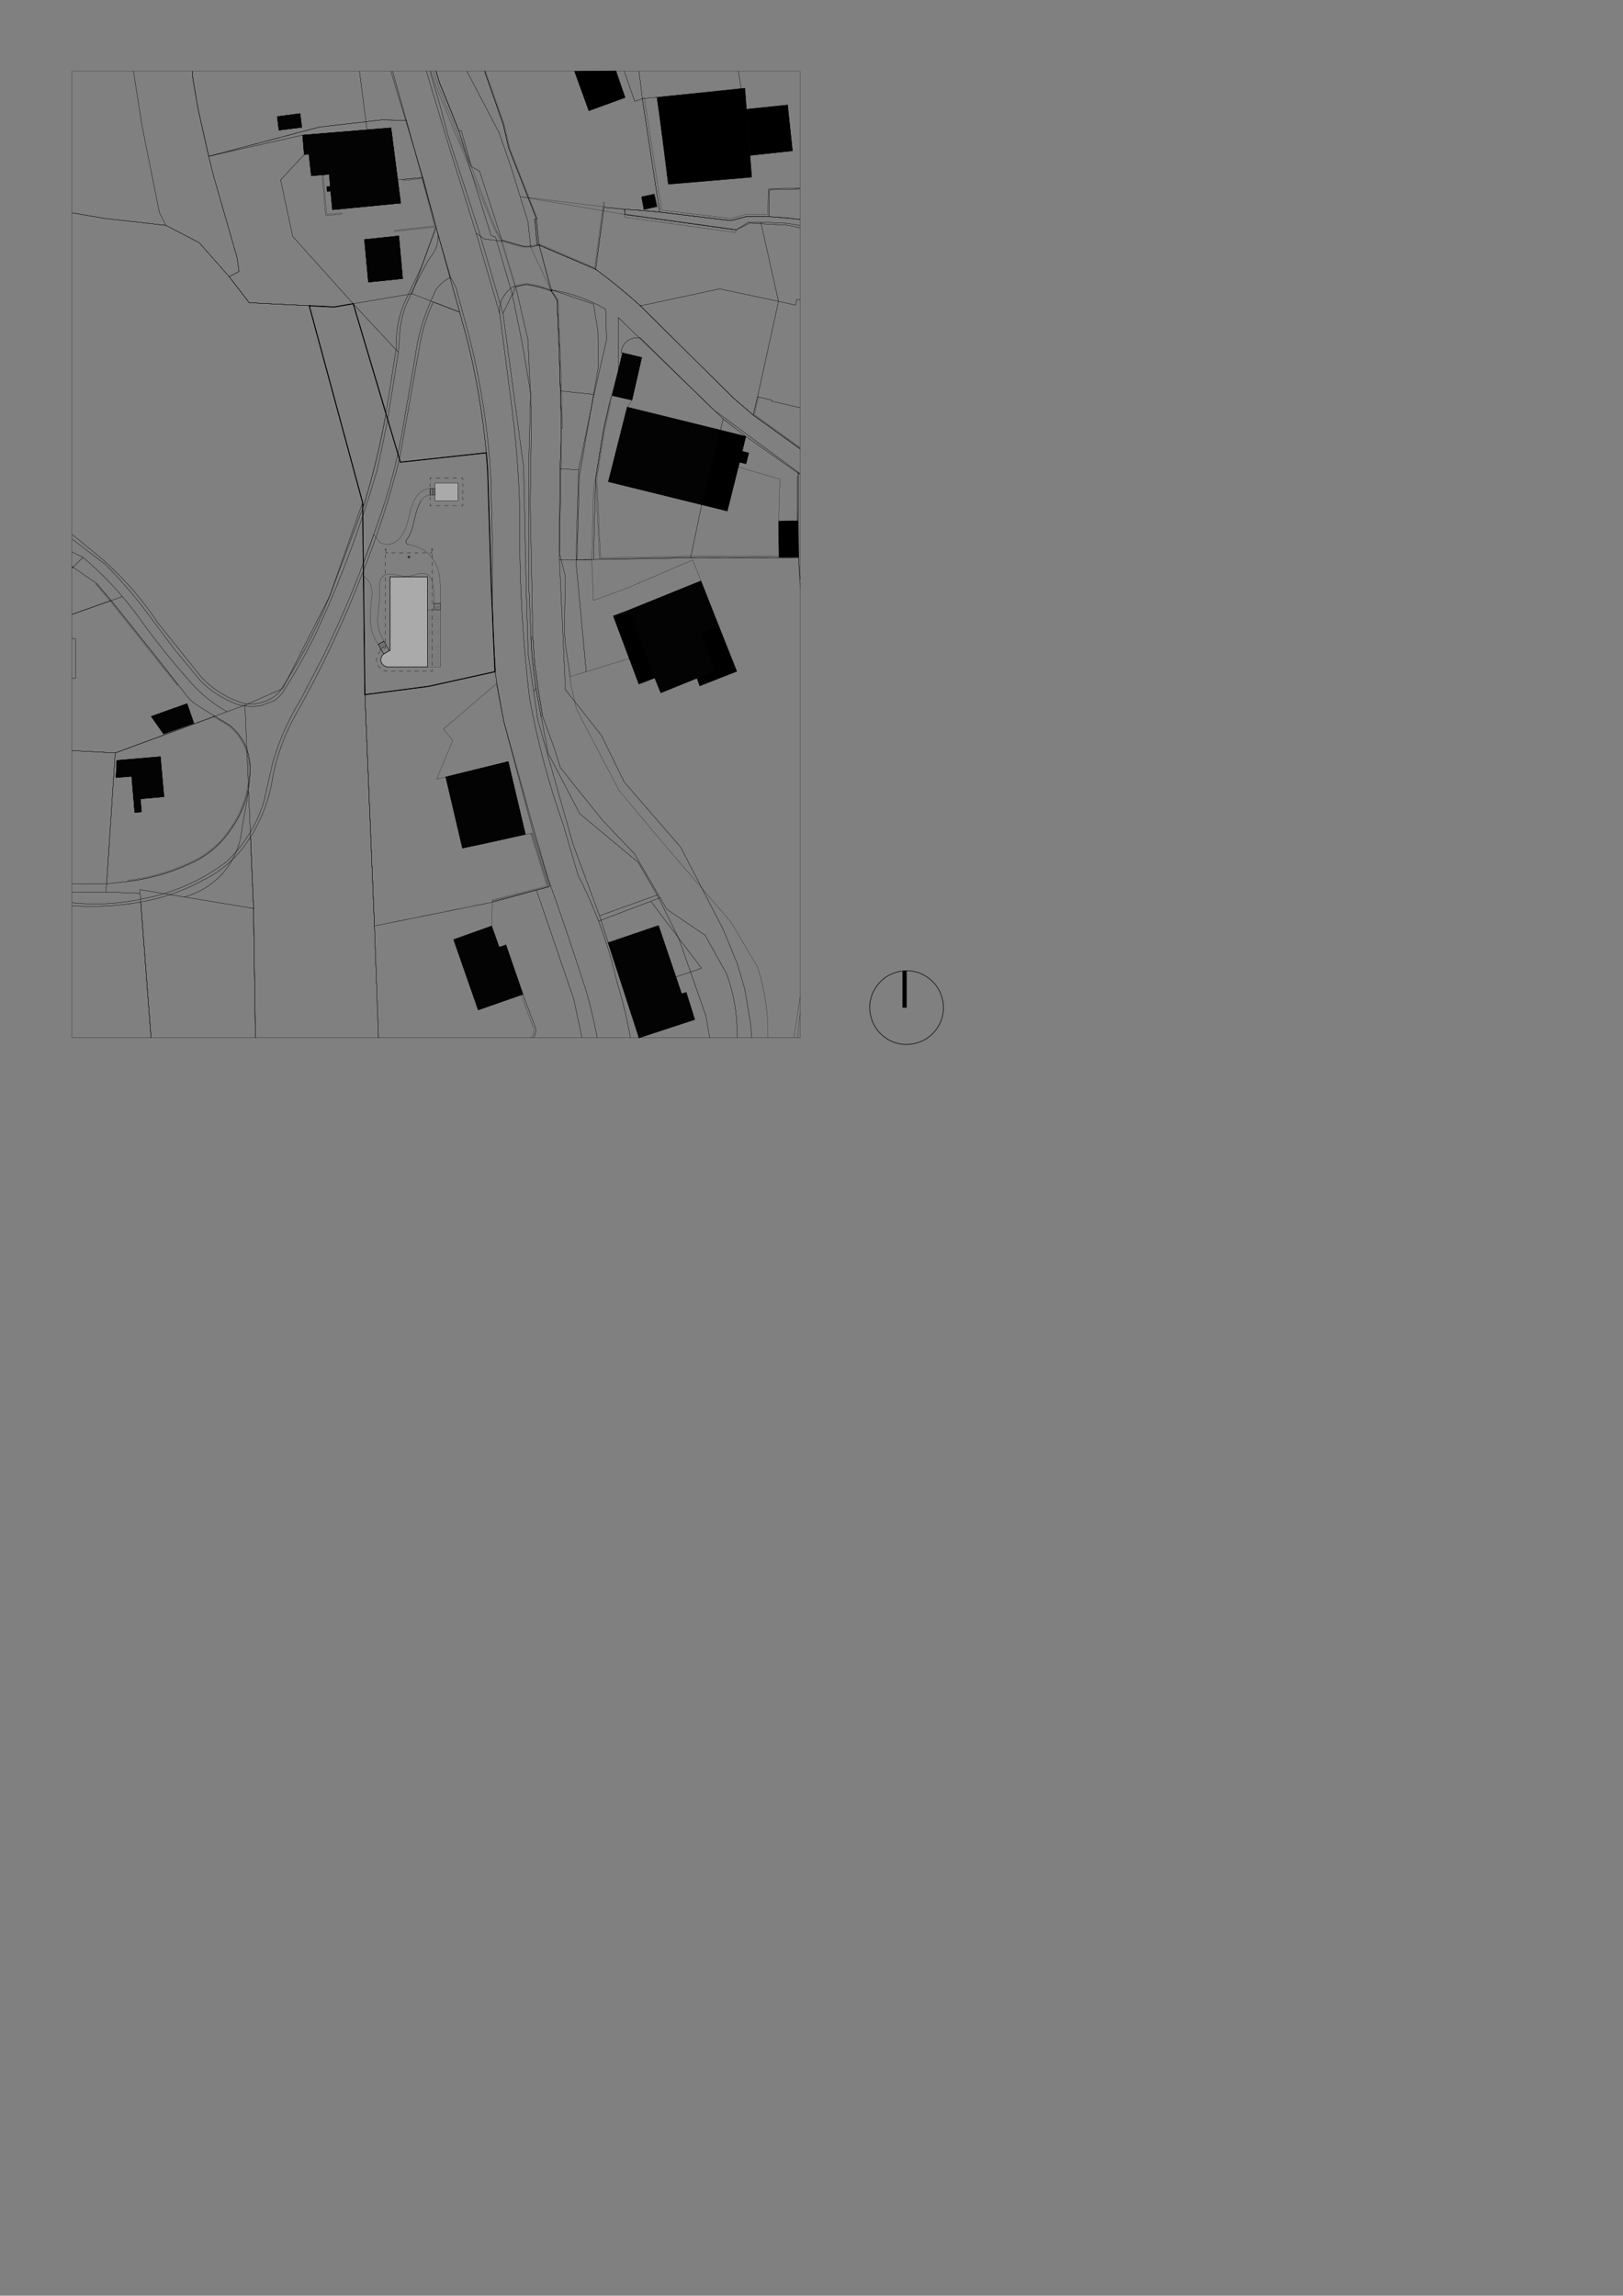 <?xml version="1.0" encoding="utf-8"?>
<!-- Generator: Adobe Illustrator 28.0.0, SVG Export Plug-In . SVG Version: 6.00 Build 0)  -->
<svg version="1.1" xmlns="http://www.w3.org/2000/svg" xmlns:xlink="http://www.w3.org/1999/xlink" x="0px" y="0px"
	 viewBox="0 0 841.92 1191" style="enable-background:new 0 0 841.92 1191;" xml:space="preserve">
<rect x="0" y="0" width="841.92" height="1191" fill="#808080" stroke="none"/>
<style type="text/css">
	.st0{fill:none;stroke:#000000;stroke-width:0.1;stroke-linecap:round;stroke-linejoin:round;stroke-miterlimit:10;}
	.st1{fill:#FFFFFF;}
	.st2{fill:none;stroke:#272727;stroke-width:0.1;stroke-linecap:round;stroke-linejoin:round;stroke-miterlimit:10;}
	.st3{opacity:0.98;fill:#AAAAAA;}
	.st4{opacity:0.98;fill:#AAAAAA;stroke:#000000;stroke-width:0.25;stroke-miterlimit:10;}
	.st5{fill:none;stroke:#707070;stroke-width:0.1;stroke-linecap:round;stroke-linejoin:round;stroke-miterlimit:10;}
	.st6{fill:none;stroke:#000000;stroke-width:0.3;stroke-linecap:round;stroke-linejoin:round;stroke-miterlimit:10;}
	.st7{fill:none;stroke:#000000;stroke-width:0.15;stroke-linecap:round;stroke-linejoin:round;}
	.st8{fill:none;stroke:#000000;stroke-width:0.15;stroke-linecap:round;stroke-linejoin:round;stroke-dasharray:1.986,1.986;}
	.st9{fill:none;stroke:#000000;stroke-width:0.15;stroke-linecap:round;stroke-linejoin:round;stroke-dasharray:1.978,1.978;}
	.st10{fill:none;stroke:#000000;stroke-width:0.15;stroke-linecap:round;stroke-linejoin:round;stroke-dasharray:1.984,1.984;}
	.st11{fill:none;stroke:#000000;stroke-width:0.15;stroke-linecap:round;stroke-linejoin:round;stroke-dasharray:2.022,2.022;}
	.st12{fill:none;stroke:#000000;stroke-width:0.15;stroke-linecap:round;stroke-linejoin:round;stroke-dasharray:1.762,1.762;}
	.st13{fill:none;stroke:#000000;stroke-width:0.15;stroke-linecap:round;stroke-linejoin:round;stroke-dasharray:2.15,2.15;}
	.st14{fill:none;stroke:#000000;stroke-width:0.5;stroke-linecap:round;stroke-linejoin:round;stroke-miterlimit:10;}
	.st15{opacity:0.98;stroke:#000000;stroke-width:0.25;stroke-miterlimit:10;}
	.st16{stroke:#000000;stroke-width:0.25;stroke-miterlimit:10;}
</style>
<g id="Layer_1">
	<g>
		<path class="st0" d="M223.02,133.68c1.7-1.87,2.98-4.19,3.67-6.62c0.47-1.65,0.68-3.4,0.62-5.11l-1.13-4.2l-6.81-25.65
			l-10.25,0.97l-2.83,0.27l1.55,12.04l-35.35,3.43l-0.94-9.62l-1.76,0.17l-0.23-2.4l1.81-0.18l-0.55-6.38l-9.3,0.8l-1.24-11.21
			l-2.45,0.2l-12.26,13.17l6.27,29.3l27.85,30.99l3.57,3.97l23.39,25.18l0.78-10.48c0.19-2.59,0.59-5.18,1.2-7.7
			c0.77-3.17,1.87-6.27,3.27-9.21c1.74-3.92,3.59-7.79,5.56-11.6C219.22,140.38,221.07,137.01,223.02,133.68z"/>
		<polygon class="st0" points="206.86,122.41 207.48,129.27 208.85,144.53 191.13,146.37 189.07,124.28 		"/>
		<rect x="-160.89" y="-387.68" class="st1" width="0.18" height="0.25"/>
		<rect x="-158.07" y="-380.53" class="st1" width="0.18" height="0.25"/>
		<rect x="-106.61" y="-408.28" class="st1" width="0.18" height="0.25"/>
		<rect x="-150.13" y="-378.74" class="st1" width="0.18" height="0.25"/>
		<rect x="-147.73" y="-371.6" class="st1" width="0.18" height="0.25"/>
		<rect x="-118.44" y="-387.03" class="st1" width="0.25" height="0.18"/>
		<rect x="-146.8" y="-380.74" class="st1" width="0.25" height="0.18"/>
		<rect x="-134.34" y="-374.59" class="st1" width="0.25" height="0.18"/>
		<rect x="-161.66" y="-378.03" class="st1" width="0.25" height="0.18"/>
		<rect x="-145.05" y="-214.53" class="st1" width="0.25" height="0.18"/>
		<rect x="-158.07" y="-378.74" class="st1" width="0.18" height="0.25"/>
		<rect x="-160.89" y="-371.59" class="st1" width="0.18" height="0.25"/>
		<rect x="-145.05" y="-204.5" class="st1" width="0.25" height="0.18"/>
		<rect x="-150.13" y="-380.53" class="st1" width="0.18" height="0.25"/>
		<rect x="-135.93" y="-371.6" class="st1" width="0.18" height="0.25"/>
		<rect x="-145.06" y="-380.74" class="st1" width="0.25" height="0.18"/>
		<rect x="-147.61" y="-387.68" class="st1" width="0.18" height="0.25"/>
		<rect x="-161.66" y="-381.17" class="st1" width="0.25" height="0.18"/>
		<rect x="-141.13" y="-383.96" class="st1" width="0.18" height="0.25"/>
		<rect x="-145.05" y="-383.81" class="st1" width="0.25" height="0.18"/>
		<rect x="-134.34" y="-384.61" class="st1" width="0.25" height="0.18"/>
		<rect x="-136.08" y="-204.5" class="st1" width="0.25" height="0.18"/>
		<rect x="-146.8" y="-378.53" class="st1" width="0.25" height="0.18"/>
		<rect x="-118.44" y="-371.96" class="st1" width="0.25" height="0.18"/>
		<rect x="-204.58" y="-394.16" class="st1" width="0.18" height="0.25"/>
		<rect x="-136.08" y="-214.53" class="st1" width="0.25" height="0.18"/>
		<path class="st0" d="M37.34,469.87c11.88,0.88,23.96,0.23,35.67-1.93c11.18-1.89,22.19-5.73,32.12-11.2
			c10.1-4.79,19.07-12.94,24.81-22.54c6.13-9.6,10.21-20.81,11.69-32.11c2.32-11,6.36-21.76,11.86-31.56
			c6.94-12.25,13.41-24.78,19.38-37.54"/>
		<line class="st0" x1="37.34" y1="294.66" x2="37.79" y2="294.22"/>
		<path class="st0" d="M127.03,416.2c1.7-5.05,2.62-10.43,2.71-15.76c0.29-4.58-0.57-9.35-2.45-13.54c-1.8-4.07-4.64-7.8-8.08-10.61
			l-7.74-4.69l-51.7,19.02l-4.44,67.89l11.12-1.25c6.06-0.74,12.09-2.01,17.94-3.77c5.78-1.74,11.43-3.98,16.83-6.66
			c3.75-1.89,7.29-4.3,10.42-7.1c3.08-2.74,5.82-5.91,8.09-9.35C122.84,426.09,125.34,421.25,127.03,416.2z"/>
		<polyline class="st0" points="37.34,458.36 43.97,458.65 55.31,458.52 		"/>
		<polyline class="st0" points="251.36,36.95 261.05,64.54 263.92,76.89 278.29,113.57 278.74,113.39 264.38,76.75 261.51,64.4 		
			"/>
		<polygon class="st0" points="279.02,356.67 277.31,343.84 276.37,330.46 275.3,330.49 276.28,343.91 277.45,352.89 280.57,371.72 
			281.46,371.45 		"/>
		<line class="st0" x1="242.23" y1="400.37" x2="251" y2="437.65"/>
		<path class="st0" d="M37.34,389.39l22.41,1.24l51.7-19.02l-8.91-5.58c-0.95-0.56-1.85-1.2-2.69-1.91
			c-0.86-0.73-1.67-1.54-2.39-2.42"/>
		<path class="st0" d="M127.03,416.2c1.7-5.05,2.62-10.43,2.71-15.76c0.29-4.58-0.57-9.35-2.45-13.54c-1.8-4.07-4.64-7.8-8.08-10.61
			l-7.74-4.69l-0.47-0.29l-0.3,0.48l0.47,0.29l7.71,4.67c3.36,2.75,6.14,6.4,7.89,10.37c1.84,4.11,2.69,8.79,2.4,13.29
			c-0.08,5.28-1,10.6-2.68,15.6c-1.67,4.99-4.14,9.78-7.24,14.04c-2.25,3.4-4.96,6.54-8,9.25c-3.1,2.77-6.59,5.15-10.3,7.01
			c-5.37,2.67-10.99,4.9-16.74,6.63c-5.82,1.75-11.81,3.01-17.84,3.75l0.07,0.56c6.06-0.74,12.09-2.01,17.94-3.77
			c5.78-1.74,11.43-3.98,16.83-6.66c3.75-1.89,7.29-4.3,10.42-7.1c3.08-2.74,5.82-5.91,8.09-9.35
			C122.84,426.09,125.34,421.25,127.03,416.2z"/>
		<polyline class="st0" points="99.73,36.95 100.02,40.58 102.81,56.92 108.26,81.09 165.64,65.92 198.03,62.19 210.81,62.5 		"/>
		<polygon class="st0" points="226.17,117.74 219.37,92.09 209.12,93.06 209.17,93.66 218.92,92.74 225.42,117.23 204.54,119.51 
			204.6,120.1 		"/>
		<line class="st0" x1="411.86" y1="538.35" x2="415.01" y2="517.32"/>
		<polyline class="st0" points="415.01,246.18 414.03,245.49 414.29,289.33 415.01,300.46 		"/>
		<path class="st0" d="M200.25,214.34l-17.01-56.77l-9.91,1.69l-12.9-0.65l28.16,103.95c2.41-7.81,4.58-15.69,6.51-23.63
			C197.07,230.79,198.79,222.59,200.25,214.34z"/>
		<path class="st0" d="M254.87,304.33l-1.92-60.76l-0.69-8.65l-44.56,4.86l-0.45-1.64c-4.97,19.67-11.23,39.05-18.72,57.91
			l0.74,64.33l33.2-4.34l34.26-7.58L254.87,304.33z"/>
		<polyline class="st0" points="331.49,538.35 315.51,489.03 311.01,475.09 297.22,437.86 279.08,373.87 276.86,358.8 274,339.45 
			272.91,303.47 271.64,242.49 260.92,162.54 248.45,119.95 238.14,88.06 232.13,69.47 229.04,57.5 223.09,36.95 		"/>
		<line class="st0" x1="237.53" y1="257.23" x2="237.59" y2="257.33"/>
		<path class="st0" d="M382.31,538.35c0.37-11.24-1.52-22.76-5.47-33.29l-11.11-19.93l-19.85-13.42l-3.5-6.02l-4.8,1.89l26.35,34.73
			l-13.36,4.52l2.98,8.8l2.38-0.75l4.41,14.03l-28.74,9.45"/>
		<polyline class="st0" points="415.01,245.71 414.06,245.01 413.89,270.33 413.29,270.33 413.59,288.54 414.18,289.13 
			415.01,304.43 		"/>
		<path class="st0" d="M308.68,139.68c-0.01,0.14,0.14,0.3,0.28,0.28c0.14,0.01,0.3-0.14,0.28-0.28c0.01-0.14-0.14-0.3-0.28-0.28
			C308.82,139.38,308.67,139.54,308.68,139.68z"/>
		<path class="st0" d="M308.16,204.63l6.51-28.39l-0.47-15.77c-8.49-5.08-18.15-8.55-27.94-10.05l-0.37,0.46l3.07,4.8l1.17,26.74
			l0.6,20.41L308.16,204.63z"/>
		<polyline class="st0" points="132.5,538.35 131.5,471.28 95.46,465.32 72.57,461.53 72.67,463.44 78.36,538.35 		"/>
		<polygon class="st0" points="413.89,270.33 414.04,247.31 413.45,247.31 413.29,270.33 413.59,288.54 404.23,288.54 358.19,288.5 
			311.58,289.47 309.6,248.12 313.76,222.59 316.83,209.13 316.25,209 313.17,222.5 309,248.08 311.02,290.07 358.21,289.1 
			414.19,289.13 		"/>
		<path class="st0" d="M226.18,36.95l1.83,6.03l6.08,14.9l3.95,10.05l1.26-0.21l5.19,18.69l4.25,2.38l11.62,35.81l9.42,2.74
			c1.75,0.51,3.67,0.6,5.45,0.25l-1.35-12.54l-9.08-29.23l-5.86-16.86L242.3,37.12l-0.05-0.17"/>
		<polyline class="st0" points="415.01,211.52 400.14,208.08 400.26,207.56 392.97,205.87 390.71,215.33 415.01,232.83 		"/>
		<polyline class="st0" points="323.77,36.95 329.27,52.58 333.2,51.21 334.31,51.03 359.94,48.62 360.16,50.34 371.42,49.31 
			371.24,47.43 384.52,46.16 		"/>
		<polyline class="st0" points="307.84,290.31 309,248.08 313.17,222.5 316.25,208.99 320.91,191.64 320.73,164.7 375.15,217.39 
			386.92,226.42 414.03,245.49 415.01,246.18 		"/>
		<path class="st2" d="M222.35,348.94"/>
		<path class="st2" d="M224.05,348.94"/>
		<polyline class="st0" points="383.03,36.95 384.52,46.16 386.13,46.01 387.44,63.59 409.23,61.38 410.95,78.31 382.31,81.21 
			383.26,92.23 364.16,93.88 360.16,50.34 359.94,48.62 334.31,51.03 333.2,51.21 329.27,52.58 323.77,36.95 		"/>
		<path class="st0" d="M131.22,471.28c-0.01,0.14,0.14,0.3,0.28,0.28c0.14,0.01,0.3-0.14,0.28-0.28c0.01-0.14-0.14-0.3-0.28-0.28
			C131.36,470.98,131.21,471.14,131.22,471.28z"/>
		<path class="st0" d="M276.09,313.92l-1.03-52.84l0.68-44.97l-1.89-40.06l-6.29-27.2l-0.45-0.44c-5.12,2.15-8.8,8.88-7.86,14.35
			l5.51,42.72c2.76,20.09,4.41,40.36,4.91,60.62c-0.46,32.03,1.22,64.15,5.02,95.96c4.02,22.32,9.9,44.39,17.5,65.76l7.63,26.11
			c3.99,7.77,7.57,15.76,10.69,23.92l27.08-10.28l4.8-1.89l-13.14-22.59l-16.63-17.5l-14.11-17.52l-7.83-9.9l-3-9.54l-6.21-17.19
			l-2.44-14.77l-1.72-12.84l-0.94-13.38L276.09,313.92z"/>
		<polyline class="st0" points="331.49,538.35 315.51,489.03 341.56,480.2 350.58,506.83 		"/>
		<path class="st0" d="M309.81,538.35c-1.53-8.11-3.44-16.15-5.7-24.08"/>
		<polyline class="st0" points="221.17,36.95 232.43,74.44 247.01,121.03 251.32,123.96 259.98,125.09 260.36,124.61 248.74,88.79 
			244.5,86.42 239.31,67.73 238.04,67.94 234.09,57.89 228.01,42.99 226.18,36.95 		"/>
		<polygon class="st0" points="83.19,392.58 85.03,413.33 72.78,414.42 73.38,421.2 69.92,421.5 68.32,402.7 60.18,403.4 
			60.63,394.5 		"/>
		<polyline class="st0" points="37.34,331.35 39.17,331.36 39.11,351.91 37.34,351.9 		"/>
		<path class="st0" d="M277.88,533.54l-6.61-17.73l-0.94,0.33l6.59,17.65c0.28,1.6-0.42,3.51-1.67,4.55"/>
		<path class="st0" d="M218.09,345.95"/>
		<path class="st0" d="M218.21,348.94"/>
		<polygon class="st0" points="377.25,265.08 382.96,242.25 383.58,239.78 386.99,240.66 388.44,235.01 384.99,234.13 
			386.92,226.42 373.71,223.17 364.03,261.82 		"/>
		<polygon class="st0" points="364.03,261.82 373.71,223.17 325.37,211.25 315.61,249.89 		"/>
		<polygon class="st0" points="413.59,288.54 413.29,270.33 403.95,270.48 404.23,288.54 		"/>
		<polygon class="st0" points="100.51,375.18 97.02,365.07 78.48,371.67 84.88,380.75 		"/>
		<path class="st0" d="M277.88,533.54c0.3,1.64-0.2,3.53-1.27,4.81"/>
		<line class="st0" x1="37.34" y1="351.9" x2="39.11" y2="351.91"/>
		<line class="st0" x1="261.51" y1="64.4" x2="251.87" y2="36.95"/>
		<path class="st0" d="M392.93,501.61l-13.6-23.03l-35.64-41.49l-22.54-26.97l-22.06-42.06l-2.91-12.66l-0.51-4.32l-0.61-5.09
			l-1.86-12.29l-0.37-6.15l0.37-28.85l-3.1-12.07l0.37-43.47l0.81-21.11l-0.56-19.21l-0.6-20.41l-1.17-26.74l-3.07-4.8
			c-3.99-1.51-8.18-2.61-12.4-3.23c-2.01,0.14-4.02,0.54-5.93,1.19l6.29,27.2l1.89,40.06l-0.68,44.97l1.03,52.84l0.28,16.54
			l0.94,13.38l1.72,12.84l2.44,14.77l6.21,17.19l3,9.54l7.83,9.9l14.11,17.52l16.63,17.5l13.14,22.59l3.5,6.02l19.85,13.42
			l11.11,19.93c3.95,10.53,5.84,22.05,5.47,33.29"/>
		<polyline class="st0" points="415.01,155.64 413.34,155.27 412.66,158.31 403.84,156.33 392.97,205.87 400.26,207.56 
			400.14,208.08 415.01,211.52 		"/>
		<polyline class="st0" points="298.17,36.95 305.54,57.38 324.32,50.61 		"/>
		<line class="st0" x1="284.53" y1="460.08" x2="255.41" y2="467.57"/>
		<line class="st0" x1="324.32" y1="50.61" x2="319.39" y2="36.95"/>
		<line class="st0" x1="263.62" y1="395.11" x2="272.52" y2="432.87"/>
		<polyline class="st0" points="257.56,354.69 229.98,378.27 234.9,384.05 227.7,401.22 226.55,404.22 231.26,403.1 		"/>
		<line class="st0" x1="242.23" y1="400.37" x2="263.62" y2="395.11"/>
		<line class="st0" x1="231.26" y1="403.1" x2="242.23" y2="400.37"/>
		<line class="st0" x1="261.26" y1="374.01" x2="257.56" y2="354.69"/>
		<line class="st0" x1="254.99" y1="480.44" x2="258.93" y2="491.46"/>
		<path class="st2" d="M229.15,348.94"/>
		<path class="st2" d="M196.83,348.94"/>
		<line class="st0" x1="261.05" y1="64.54" x2="251.36" y2="36.95"/>
		<path class="st2" d="M200.24,348.94"/>
		<path class="st2" d="M201.94,348.94"/>
		<path class="st0" d="M414.06,245.01l-43.95-32.47l-37.85-37.16c-2.26-0.55-4.98,0.04-6.8,1.5c-1.88,1.38-3.16,3.85-3.21,6.18
			l0.72,0.05l9.9,2.37l-5.05,22.08l-2.43,3.69l48.33,11.92l13.21,3.26l-1.93,7.7l3.44,0.88l-1.45,5.65l-3.41-0.88l-0.62,2.47
			l21.63,6.35l-0.63,21.88l9.34-0.14l0.59-0.01L414.06,245.01z"/>
		<path class="st0" d="M279.38,127.18c-0.01,0.14,0.14,0.3,0.28,0.28c0.14,0.01,0.3-0.14,0.28-0.28c0.01-0.14-0.14-0.3-0.28-0.28
			C279.52,126.88,279.37,127.04,279.38,127.18z"/>
		<path class="st2" d="M227.45,348.94"/>
		<polyline class="st0" points="415.01,300.46 414.29,289.33 358.24,289.43 310.69,290.25 307.84,290.31 299.33,290.35 
			290.22,290.43 293.3,357.75 312.02,381.62 323.8,405.71 353.08,439.49 375.13,482.11 382.39,499.75 386.33,513.02 389.48,531.66 
			389.88,538.35 		"/>
		<path class="st0" d="M97.1,351.94c-7.85-8.9-15.3-18.17-22.32-27.74c-3.5-5.08-7.27-9.99-11.28-14.69l-26.17,9.27"/>
		<polygon class="st0" points="364.03,261.82 373.71,223.17 375.15,217.39 320.73,164.7 320.91,191.64 316.25,209 313.17,222.5 
			309,248.08 307.84,290.31 310.69,290.25 358.24,289.43 		"/>
		<rect x="37.34" y="36.95" class="st0" width="377.67" height="501.4"/>
		<polyline class="st0" points="251.36,36.95 261.05,64.54 263.92,76.89 278.29,113.57 279.66,127.18 308.96,139.68 313.29,107.69 
			323.92,108.55 342.21,110.02 		"/>
		<polyline class="st0" points="37.34,462.99 55.04,462.77 55.31,458.52 		"/>
		<path class="st0" d="M131.5,471.28l-2.55-60.77l-3.51,19.9c-0.67,7.61-4.01,15.81-9.49,22.18c-5.47,6.37-13.07,10.92-20.49,12.73
			L131.5,471.28z"/>
		<path class="st0" d="M125.44,430.41l3.51-19.9l-1.88-44.71l-9.29,3.43l-58.03,21.4l-4.44,67.89l-0.28,4.25l17.63,0.66l-0.1-1.9
			l22.89,3.79c7.42-1.81,15.02-6.36,20.49-12.73C121.43,446.22,124.78,438.02,125.44,430.41z"/>
		<path class="st0" d="M37.34,389.39l22.41,1.24l58.03-21.4c-7.84-4.39-14.97-10.35-20.68-17.29"/>
		<line class="st0" x1="188.52" y1="296.09" x2="189.28" y2="360.38"/>
		<line class="st0" x1="183.3" y1="157.79" x2="183.14" y2="157.59"/>
		<path class="st0" d="M37.34,286.31l5.71,2.86c7.34,6.21,14.21,13.03,20.45,20.35c4.01,4.69,7.78,9.6,11.28,14.69
			c7.02,9.57,14.47,18.83,22.32,27.74c5.71,6.94,12.84,12.9,20.68,17.29l9.29-3.43l19.6-8.6l24.38-48.09l17.05-48.39"/>
		<path class="st0" d="M232.66,259.77"/>
		<path class="st0" d="M327.01,538.35c-1.7-9.67-4.01-19.24-6.91-28.62c-2.44-10.83-5.66-21.51-9.6-31.88
			c-3.12-8.15-6.7-16.15-10.69-23.92l-7.63-26.11c-7.61-21.37-13.48-43.44-17.5-65.76c-3.79-31.8-5.47-63.93-5.02-95.96
			c-0.51-20.27-2.15-40.54-4.91-60.62l-5.51-42.72l-12.22-41.73l-14.58-46.59l-11.27-37.49"/>
		<polyline class="st0" points="226.18,36.95 228.01,42.99 234.09,57.89 238.04,67.94 243.59,86.65 254.76,122.18 257.06,122.99 
			265.74,152.66 270.93,178.32 275.27,203.79 274.23,242.74 274.27,303.39 275.88,339.54 277.94,357.11 284.35,390.76 
			300.76,422.15 331.09,447.43 340.88,464.33 351.98,486.54 366.18,526.98 368.12,538.35 		"/>
		<path class="st0" d="M200.25,214.34l-17.01-56.77l-9.91,1.69l-12.9-0.65l28.16,103.95c2.41-7.81,4.58-15.69,6.51-23.63
			C197.07,230.79,198.79,222.59,200.25,214.34z"/>
		<line class="st0" x1="37.34" y1="294.81" x2="43.05" y2="289.17"/>
		<path class="st0" d="M37.34,318.78l26.17-9.27c-6.25-7.31-13.11-14.14-20.45-20.35l-5.15,5.09l-0.56,0.55"/>
		<path class="st0" d="M132.5,538.35l-1-67.07l-1.57-37.08c-5.73,9.6-14.7,17.75-24.81,22.54c-9.93,5.48-20.94,9.32-32.12,11.2
			l5.35,70.41"/>
		<polyline class="st0" points="361.47,351.82 363.03,355.79 382.27,348.21 372.8,324.74 		"/>
		<path class="st0" d="M203.65,36.95l7.16,25.55l15.36,55.24l12.23,44.17l3.38,12.2c5.11,19.92,8.62,40.32,10.47,60.81l0.69,8.65
			l1.92,60.76l1.87,44.13l4.53,25.55l15.04,56.71l9.01,29.15l-7.03,1.94l19.32,56.48l4.28,20.07"/>
		<line class="st0" x1="196.35" y1="538.35" x2="194.24" y2="480.38"/>
		<polygon class="st0" points="85.03,413.33 83.19,392.58 60.63,394.5 60.18,403.4 68.32,402.7 69.92,421.5 73.38,421.2 
			72.78,414.42 		"/>
		<path class="st0" d="M78.36,538.35l-5.35-70.41c-11.71,2.16-23.79,2.82-35.67,1.93"/>
		<polyline class="st0" points="78.36,538.35 72.67,463.44 55.04,462.77 37.34,462.99 		"/>
		<polygon class="st0" points="300.51,247.29 310.36,190.54 310.15,171.64 307.86,157.73 286.26,150.43 285.88,150.89 288.95,155.7 
			290.12,182.44 291.27,222.06 290.22,290.43 299.33,290.35 		"/>
		<polyline class="st0" points="331.49,36.95 333.2,51.21 342.21,110.02 353.83,111.42 		"/>
		<polygon class="st0" points="414.29,289.33 414.03,245.49 386.92,226.42 375.15,217.39 373.71,223.17 364.03,261.82 
			358.24,289.43 		"/>
		<polyline class="st0" points="415.01,113.84 398.77,112.36 387.35,112.27 379.22,114.46 353.83,111.42 342.21,110.02 
			323.92,108.55 324.19,111.3 381.83,119.29 388.9,115.77 408.89,116.88 415.01,118.25 		"/>
		<polyline class="st0" points="223.09,36.95 229.04,57.5 232.13,69.47 238.14,88.06 248.45,119.95 260.92,162.54 265.74,152.66 
			257.06,122.99 254.76,122.18 243.59,86.65 		"/>
		<polyline class="st0" points="353.83,111.42 379.22,114.46 387.35,112.27 398.77,112.36 415.01,113.84 		"/>
		<polygon class="st0" points="274.27,303.39 274.23,242.74 275.27,203.79 270.93,178.32 265.74,152.66 260.92,162.54 
			271.64,242.49 272.91,303.47 274,339.45 276.86,358.8 277.94,357.11 275.88,339.54 		"/>
		<line class="st0" x1="43.05" y1="289.17" x2="37.34" y2="286.31"/>
		<path class="st2" d="M218.94,348.94"/>
		<path class="st0" d="M194.24,480.38l-4.96-120l-0.74-64.33c-4.76,12.5-9.99,24.83-15.66,36.94
			c-5.97,12.75-12.44,25.28-19.38,37.54c-5.5,9.8-9.54,20.56-11.86,31.56c-1.48,11.3-5.56,22.5-11.69,32.11l1.57,37.08l1,67.07"/>
		<path class="st2" d="M220.65,348.94"/>
		<path class="st2" d="M224.05,348.94"/>
		<path class="st2" d="M225.75,348.94"/>
		<path class="st2" d="M227.45,348.94"/>
		<polygon class="st0" points="226.17,117.74 210.81,62.5 198.03,62.19 165.64,65.92 108.26,81.09 110.77,91.26 123.02,133.82 
			123.97,140.87 118.84,143.51 129.27,157.05 160.42,158.61 173.32,159.26 183.23,157.57 213.66,152.4 		"/>
		<polyline class="st0" points="342.21,110.02 333.2,51.21 331.49,36.95 		"/>
		<path class="st0" d="M172.87,332.99c5.67-12.11,10.9-24.45,15.66-36.94c7.49-18.85,13.75-38.24,18.72-57.91l10.35-58.18
			c1.28-8.01,3.71-15.91,7.16-23.25l13.65,5.2l-12.23-44.17l-7.51,20.67l-6.97,14.6c-2.15,4.08-3.77,8.47-4.79,12.97
			c-1.05,4.59-1.48,9.36-1.29,14.07l-5.37,34.28c-1.46,8.25-3.18,16.45-5.16,24.59c-1.93,7.94-4.1,15.83-6.51,23.63l-17.54,46.65
			c-3.58,8.96-7.64,17.74-12.14,26.27c-4.25,8.05-8.9,15.9-13.93,23.49c-4.42,4.77-12.09,7.24-18.46,5.94
			c-8.23-2.39-16.05-7.18-21.91-13.44l-22.86-28.54c-9.72-14.67-21.98-27.92-35.86-38.75c-2.78-2.38-5.62-4.7-8.53-6.93"/>
		<polyline class="st0" points="102.81,56.92 100.02,40.58 99.73,36.95 		"/>
		<line class="st0" x1="210.81" y1="62.5" x2="203.65" y2="36.95"/>
		<polyline class="st0" points="97.46,361.69 78.76,337.96 57.61,311.51 37.34,318.74 		"/>
		<polyline class="st0" points="343.2,109 334.31,51.03 333.2,51.21 342.21,110.02 379.22,114.46 387.35,112.27 398.77,112.36 
			399.08,98.38 415.01,97.96 		"/>
		<path class="st0" d="M350.58,506.83l13.36-4.52l-26.35-34.73l-27.08,10.28c3.94,10.38,7.16,21.06,9.6,31.88
			c2.9,9.38,5.21,18.95,6.91,28.62"/>
		<path class="st2" d="M200.24,348.94"/>
		<line class="st0" x1="384.52" y1="46.16" x2="383.03" y2="36.95"/>
		<path class="st2" d="M196.83,348.94"/>
		<line class="st0" x1="219.37" y1="92.09" x2="202.77" y2="36.95"/>
		<path class="st2" d="M229.15,348.94"/>
		<polygon class="st0" points="410.95,78.31 409.23,61.38 387.44,63.59 386.13,46.01 384.52,46.16 371.24,47.43 371.42,49.31 
			360.16,50.34 364.16,93.88 383.26,92.23 382.31,81.21 		"/>
		<path class="st0" d="M304.11,514.27c-6.21-19.4-12.74-38.7-19.58-57.89"/>
		<line class="st0" x1="277.33" y1="431.69" x2="261.26" y2="374.01"/>
		<line class="st0" x1="284.54" y1="456.38" x2="277.33" y2="431.69"/>
		<line class="st0" x1="196.2" y1="334.38" x2="199.15" y2="332.69"/>
		<line class="st0" x1="272.52" y1="432.87" x2="275.36" y2="432.54"/>
		<path class="st0" d="M252.26,234.92c-1.85-20.48-5.37-40.88-10.47-60.81l-3.38-12.2l-13.65-5.2c-3.45,7.34-5.88,15.24-7.16,23.25
			l-10.35,58.18l0.45,1.64L252.26,234.92z"/>
		<path class="st0" d="M252.26,234.92c-1.85-20.48-5.37-40.88-10.47-60.81l-3.38-12.2l-24.75-9.51l-30.43,5.17l24.47,82.2
			L252.26,234.92z"/>
		<line class="st0" x1="275.36" y1="432.54" x2="275.96" y2="432.35"/>
		<polyline class="st0" points="39.11,351.91 39.17,331.36 37.34,331.35 		"/>
		<line class="st0" x1="275.96" y1="432.35" x2="284.53" y2="460.08"/>
		<polyline class="st0" points="353.56,515.62 350.58,506.83 341.56,480.2 315.51,489.03 331.49,538.35 		"/>
		<path class="st0" d="M37.34,293.86l0.45,0.36l12.21,8.37l7.6,8.92l21.15,26.45l18.7,23.73c0.72,0.87,1.53,1.68,2.39,2.42
			c0.84,0.71,1.74,1.35,2.69,1.91l8.91,5.58l7.74,4.69c3.44,2.81,6.28,6.54,8.08,10.61c1.88,4.19,2.74,8.96,2.45,13.54
			c-0.09,5.33-1.01,10.71-2.71,15.76c-1.69,5.04-4.18,9.88-7.31,14.18c-2.27,3.44-5.01,6.61-8.09,9.35
			c-3.13,2.8-6.67,5.21-10.42,7.1c-5.4,2.69-11.05,4.92-16.83,6.66c-5.85,1.76-11.87,3.03-17.94,3.77l-11.12,1.25l-11.34,0.14
			l-6.63-0.29"/>
		<path class="st2" d="M195.13,348.94"/>
		<polygon class="st0" points="206.29,93.33 202.82,66.34 190.4,67.36 156.99,70.1 157.82,80.19 160.27,79.99 161.51,91.2 
			170.81,90.4 171.36,96.78 169.56,96.96 169.79,99.35 171.55,99.18 172.48,108.8 207.83,105.37 		"/>
		<line class="st0" x1="255.41" y1="467.57" x2="254.99" y2="480.44"/>
		<polygon class="st0" points="208.85,144.53 206.86,122.41 189.07,124.28 191.13,146.37 		"/>
		<polygon class="st0" points="327.81,207.55 332.86,185.47 322.96,183.1 317.66,205.23 		"/>
		<path class="st2" d="M198.53,348.94"/>
		<polygon class="st0" points="370.96,347.98 363.27,328.5 372.8,324.74 363.59,301.41 326.02,316.65 334.58,339.06 339.67,351.67 
			342.8,359.4 		"/>
		<line class="st0" x1="258.93" y1="491.46" x2="262.43" y2="490.25"/>
		<polygon class="st0" points="272.52,432.87 263.62,395.11 242.23,400.37 231.26,403.1 239.91,439.98 251,437.65 		"/>
		<line class="st0" x1="262.43" y1="490.25" x2="271.26" y2="515.82"/>
		<polygon class="st0" points="271.26,515.82 262.43,490.25 258.93,491.46 254.99,480.44 235.35,487.46 248.08,523.95 		"/>
		<polyline class="st0" points="331.61,538.35 360.35,528.9 355.94,514.87 353.56,515.62 		"/>
		<line class="st0" x1="271.26" y1="515.82" x2="277.88" y2="533.54"/>
		
			<rect x="333.51" y="101.4" transform="matrix(0.981 -0.197 0.197 0.981 -14.008 68.257)" class="st0" width="6.52" height="6.55"/>
		<polyline class="st0" points="99.73,36.95 100.02,40.58 102.81,56.92 108.26,81.09 156.99,70.1 190.4,67.36 186.47,36.95 		"/>
		<polygon class="st0" points="155.63,58.94 156.53,66.03 144.72,67.52 143.83,60.49 		"/>
		<polyline class="st0" points="186.47,36.95 190.4,67.36 202.82,66.34 206.29,93.33 209.12,93.06 219.37,92.09 		"/>
		<polyline class="st0" points="238.04,67.94 234.09,57.89 228.01,42.99 226.18,36.95 		"/>
		<polygon class="st0" points="97.02,365.07 100.51,375.18 84.88,380.75 78.48,371.67 		"/>
		<polyline class="st0" points="55.31,458.52 59.75,390.63 37.34,389.39 		"/>
		<polyline class="st0" points="358.6,219.44 356.2,229.04 344.77,226.22 347.18,216.62 		"/>
		<line class="st0" x1="37.79" y1="294.22" x2="37.34" y2="293.86"/>
		<path class="st0" d="M37.34,279.62L54.86,293c3.1,3.14,6.12,6.37,9.05,9.67c3.12,3.51,6.14,7.11,9.05,10.79l17.45,23.28
			l14.06,16.97c2.97,2.87,6.29,5.41,9.84,7.52c2.78,1.65,5.72,3.05,8.75,4.17c3.9,1.11,8.13,1.36,12.13,0.73l7.01-2.61
			c2.32-1.51,4.3-3.69,5.59-6.14c2.92-4.6,5.72-9.28,8.38-14.03c2.87-5.12,5.58-10.33,8.14-15.62c3.66-7.93,7.15-15.94,10.47-24.02
			c4.7-11.51,9.05-23.18,13.03-34.97c2.77-8.19,5.36-16.45,7.77-24.75c1.98-8.8,3.82-17.63,5.54-26.48l5.52-34.73l-23.39-25.18
			l-3.57-3.97l-27.85-30.99l-6.27-29.3l12.26-13.17l-0.82-10.09l-48.74,10.99l-5.44-24.17l-2.79-16.34l-0.29-3.63"/>
		<path class="st0" d="M196.35,538.35l-2.11-57.97l-4.96-120l33.2-4.34l34.26-7.58l0.35-0.08c-1.51-21.13-2.05-42.36-1.62-63.54
			l-0.85-37.47c-1.43-24.79-5.28-49.55-11.45-73.61l-6.71-24.83l-2.71-5.07c-3.1,1.49-5.88,3.89-7.81,6.74l-2.98,6.83
			c-1.91,4.39-3.5,8.93-4.77,13.55c-1.25,4.55-2.17,9.21-2.77,13.89l-5.95,34.26c-1.43,9.08-3.32,18.1-5.64,26.99
			c-2.24,8.57-4.9,17.04-7.95,25.36c-4.02,11.96-8.43,23.79-13.22,35.46c-4.62,11.25-9.59,22.37-14.91,33.3l-11.76,22.65
			c-3.15,5.11-5.97,10.44-8.4,15.93c-2.41,5.42-4.45,11.02-6.11,16.71l-4.74,20.89c-1.59,5.01-3.75,9.88-6.4,14.42
			c-3.47,5.96-7.84,11.48-12.86,16.21c-5.35,4.07-11.14,7.63-17.18,10.58c-8.22,4.01-17.05,6.93-26.04,8.61
			c-6.07,1.34-12.26,2.2-18.46,2.54c-6.14,0.34-12.33,0.19-18.45-0.45"/>
		<path class="st0" d="M37.34,468.34c6.12,0.64,12.31,0.79,18.45,0.45c6.2-0.35,12.4-1.2,18.46-2.54
			c8.99-1.68,17.82-4.61,26.04-8.61c6.05-2.94,11.83-6.5,17.18-10.58c5.02-4.73,9.4-10.24,12.86-16.21c2.65-4.54,4.8-9.41,6.4-14.42
			l4.74-20.89c1.66-5.7,3.7-11.29,6.11-16.71c2.43-5.49,5.25-10.82,8.4-15.93l11.76-22.65c5.32-10.94,10.29-22.05,14.91-33.3
			c4.79-11.67,9.2-23.5,13.22-35.46c3.05-8.32,5.71-16.79,7.95-25.36c2.33-8.89,4.21-17.91,5.64-26.99l5.95-34.26
			c0.6-4.68,1.52-9.34,2.77-13.89c1.26-4.62,2.86-9.16,4.77-13.55l2.98-6.83c1.93-2.85,4.71-5.25,7.81-6.74l-6.44-21.91
			c0.06,1.72-0.15,3.46-0.62,5.11c-0.68,2.43-1.97,4.75-3.67,6.62c-1.94,3.32-3.8,6.7-5.56,10.12c-1.97,3.81-3.82,7.68-5.56,11.6
			c-1.4,2.94-2.5,6.04-3.27,9.21c-0.61,2.53-1.02,5.11-1.2,7.7l-0.78,10.48l-5.52,34.73c-1.71,8.85-3.56,17.68-5.54,26.48
			c-2.41,8.31-5,16.56-7.77,24.75c-3.98,11.78-8.33,23.45-13.03,34.97c-3.31,8.08-6.8,16.09-10.47,24.02
			c-2.55,5.28-5.27,10.49-8.14,15.62c-2.66,4.75-5.46,9.43-8.38,14.03c-1.29,2.45-3.27,4.63-5.59,6.14l-7.01,2.61
			c-4,0.63-8.23,0.37-12.13-0.73c-3.03-1.12-5.97-2.52-8.75-4.17c-3.55-2.11-6.88-4.65-9.84-7.52l-14.06-16.97l-17.45-23.28
			c-2.92-3.68-5.94-7.28-9.05-10.79c-2.93-3.3-5.95-6.53-9.05-9.67l-17.51-13.38"/>
		<polyline class="st0" points="415.01,97.96 399.08,98.38 398.77,112.36 408.96,113.09 415.01,113.91 		"/>
		<polyline class="st0" points="188.58,262.57 160.42,158.61 129.27,157.05 118.84,143.51 103.45,126 86.08,116.92 54.33,113.32 
			37.34,110.42 		"/>
		<path class="st0" d="M251.36,36.95l9.69,27.58l2.87,12.35l14.37,36.68l-0.37,0.03l-0.56,0.05l1.2,13.2l0.05,0.57l1.06-0.24
			l29.3,12.5c8.06,5.91,15.83,12.26,23.22,18.99l41.03-8.8l30.62,6.47l-9.2-41.1h-6.42l-6.4,4.06l-57.64-7.99l-0.27-2.76l12.41,0.88
			l5.88,0.59l11.62,1.39l25.38,3.05l8.13-2.19l11.43,0.09l0.31-13.98l15.92-0.43"/>
		<polyline class="st0" points="319.39,36.95 324.32,50.61 305.54,57.38 298.17,36.95 		"/>
		<path class="st2" d="M222.35,348.94"/>
		<polyline class="st0" points="243.59,86.65 238.04,67.94 234.09,57.89 228.01,42.99 226.18,36.95 		"/>
		<path class="st2" d="M220.65,348.94"/>
		<path class="st2" d="M218.94,348.94"/>
		<polyline class="st0" points="389.88,538.35 389.48,531.66 386.33,513.02 382.39,499.75 375.13,482.11 353.08,439.49 
			323.8,405.71 312.02,381.62 293.3,357.75 290.22,290.43 291.27,222.06 290.12,182.44 288.95,155.7 285.88,150.89 279.66,127.18 
			278.29,113.57 263.92,76.89 261.05,64.54 251.36,36.95 		"/>
		
			<rect x="333.51" y="101.4" transform="matrix(0.981 -0.197 0.197 0.981 -14.008 68.257)" class="st0" width="6.52" height="6.55"/>
		<polyline class="st0" points="415.01,116.97 408.53,115.9 394.64,115.23 403.84,156.33 412.66,158.31 413.34,155.27 
			415.01,155.64 		"/>
		<polyline class="st0" points="188.1,260.72 160.42,158.61 129.27,157.05 118.84,143.51 103.45,126 86.08,116.92 54.33,113.32 
			37.34,110.42 		"/>
		<polyline class="st0" points="194.24,480.38 189.28,360.38 188.1,260.72 171.05,309.11 146.68,357.21 127.08,365.8 128.95,410.51 
			131.5,471.28 132.5,538.35 		"/>
		<polyline class="st0" points="242.25,36.95 242.3,37.12 258.93,68.96 264.8,85.82 273.88,115.05 275.23,127.59 275.29,128.16 
			276.01,128 278.61,127.42 278.55,126.85 277.36,113.65 277.92,113.6 278.29,113.57 263.92,76.89 261.05,64.54 		"/>
		<path class="st2" d="M225.75,348.94"/>
		<polygon class="st0" points="238.41,161.91 226.17,117.74 213.66,152.4 		"/>
		<polyline class="st0" points="415.01,113.91 408.96,113.09 398.77,112.36 387.35,112.27 379.22,114.46 353.83,111.42 
			342.21,110.02 336.33,109.43 323.92,108.55 324.19,111.3 381.83,119.29 388.23,115.23 394.64,115.23 408.53,115.9 415.01,116.97 
					"/>
		<path class="st0" d="M331.9,158.67c-0.01,0.14,0.14,0.3,0.28,0.28c0.14,0.01,0.3-0.14,0.28-0.28c0.01-0.14-0.14-0.3-0.28-0.28
			C332.05,158.37,331.89,158.53,331.9,158.67z"/>
		<path class="st0" d="M413.81,538.35c0.24-4.16,0.65-8.31,1.2-12.43"/>
		<polygon class="st0" points="304.1,348.47 298.77,291.19 298.8,290.35 300.14,243.73 290.47,243.17 290.1,286.64 293.2,298.71 
			292.82,327.56 293.2,333.71 295.05,345.99 295.66,351.08 		"/>
		<path class="st0" d="M188.18,267.54"/>
		<path class="st0" d="M415.01,232.83l-24.3-17.5l-10.26-8.84l-48.27-47.83c-7.4-6.73-15.16-13.08-23.22-18.99l-29.3-12.5
			l-1.06,0.24l-2.59,0.58l-0.72,0.16l-0.07-0.56c-1.79,0.35-3.71,0.26-5.45-0.25l-9.42-2.74l-0.37,0.48l-8.66-1.13l-4.31-2.93
			l12.22,41.73c-0.94-5.47,2.74-12.2,7.86-14.35l0.45,0.44c1.91-0.65,3.92-1.05,5.93-1.19c4.23,0.63,8.41,1.72,12.4,3.23l0.37-0.46
			c9.78,1.49,19.44,4.97,27.94,10.05l0.47,15.77l-6.51,28.39l-8.02,39.1l-1.34,46.62l0.54,0l7.69-0.04l0.9-36.91l1.07-5.32
			l4.17-25.59l3.08-13.5l1.41-3.76l5.31-22.13l-0.72-0.05c0.05-2.33,1.34-4.79,3.21-6.18c1.82-1.45,4.54-2.05,6.8-1.5l37.85,37.16
			l43.95,32.47l0.95,0.7"/>
		<path class="st0" d="M398.37,538.35c0.22-12.38-1.64-24.96-5.44-36.74"/>
		<polygon class="st0" points="392.97,205.87 403.84,156.33 373.22,149.86 332.19,158.67 380.45,206.49 390.71,215.33 		"/>
		<polygon class="st0" points="156.53,66.03 155.63,58.94 143.83,60.49 144.72,67.52 		"/>
		<polygon class="st0" points="300.14,243.73 308.16,204.63 290.72,202.85 291.27,222.06 290.47,243.17 		"/>
		<polyline class="st0" points="415.01,97.39 398.53,97.83 398.23,111.23 387.19,111.14 379.13,113.31 343.2,109 		"/>
		<path class="st0" d="M276.61,538.35c1.07-1.27,1.57-3.17,1.27-4.81"/>
		<path class="st0" d="M415.01,232.83l-24.3-17.5l-10.26-8.84l-48.27-47.83c-7.4-6.73-15.16-13.08-23.22-18.99l-29.3-12.5
			l6.22,23.71l0.37-0.46l21.61,7.3l2.29,13.91l0.21,18.9l-9.85,56.75l-1.18,43.06l8.51-0.04"/>
		<path class="st0" d="M415.01,118.25l-6.12-1.37l-19.98-1.11l-7.08,3.52l-57.64-7.99l-0.27-2.76l-10.63-0.86l-4.32,31.99
			c8.06,5.91,15.83,12.26,23.22,18.99l48.27,47.83l10.26,8.84l24.3,17.5"/>
		<polyline class="st0" points="415.01,232.1 391.38,215.08 393.55,206 392.97,205.87 390.71,215.33 415.01,232.83 		"/>
		
			<rect x="352.12" y="86.97" transform="matrix(0.137 -0.991 0.991 0.137 189.504 449.706)" class="st0" width="1.56" height="58.19"/>
		<polygon class="st0" points="291.84,222.05 290.68,182.42 289.51,155.52 286.26,150.43 285.88,150.89 288.95,155.7 290.12,182.44 
			291.27,222.06 		"/>
		<polygon class="st0" points="308.96,139.68 313.65,105.01 313.09,104.94 308.5,138.87 279.71,126.59 279.66,127.18 		"/>
		<polygon class="st0" points="169.45,111.23 167.61,90.67 167.05,90.73 168.93,111.84 177.35,111.08 177.29,110.51 		"/>
		<polygon class="st0" points="284.53,460.08 275.96,432.35 275.36,432.54 283.74,459.64 255.26,466.96 255.41,467.57 		"/>
		<path class="st0" d="M223.64,36.95c2.33,7.45,5.13,14.76,8.37,21.86l3.74,9.51l2.97,6.73l14.93,36.75l3.66,8.73l0.49-0.29
			l-3.56-8.7l-9.75-25.12l-6.45-18.48"/>
		<polygon class="st0" points="334.58,339.06 326.02,316.65 363.59,301.41 359.35,290.49 325.14,305.15 307.8,311.53 307.01,290.78 
			307.03,290.31 299.33,290.35 298.8,290.35 298.77,291.19 304.1,348.47 326.43,341.61 328.68,345.72 332.29,354.65 339.67,351.67 
					"/>
		<path class="st0" d="M286.26,150.43l-6.59-23.25l0.05-0.59l-0.6,0.14l-0.56,0.13l-3.33,0.74c-1.79,0.35-3.71,0.26-5.45-0.25
			l-9.42-2.74l-2.55-4.36l-0.49,0.29l2.67,4.56l7.11,23.32l-1.36,4.25l0.54,0.17l1.27-3.98c1.91-0.65,3.92-1.05,5.93-1.19
			c4.23,0.63,8.41,1.72,12.4,3.23L286.26,150.43z"/>
		<polygon class="st0" points="78.76,337.96 57.61,311.51 50.01,302.59 49.59,302.99 57.13,311.84 91.88,355.48 92.3,355.14 		"/>
		<polygon class="st0" points="279.11,126.72 277.92,113.6 277.36,113.65 278.55,126.85 		"/>
		<polygon class="st0" points="323.92,108.55 269.83,102.01 324.19,111.3 		"/>
		<path class="st0" d="M224.83,36.95c2.29,7.29,5.04,14.45,8.22,21.4l3.85,9.78l2.42,6.66l5.17,11.62"/>
		<polyline class="st0" points="387.44,63.59 373.02,65.05 374.72,81.97 382.31,81.21 		"/>
		<polyline class="st0" points="326.02,316.65 318.15,319.57 326.43,341.61 334.27,338.68 		"/>
		<polyline class="st0" points="266.29,517.57 261.32,503.36 243.09,509.63 		"/>
		<polyline class="st0" points="383.26,92.23 386.41,91.99 385.56,80.88 		"/>
		<polyline class="st0" points="386.93,56.76 408.56,54.61 409.23,61.38 		"/>
		<path class="st0" d="M331.21,538.39c-0.01,0.14,0.14,0.3,0.28,0.28c0.14,0.01,0.3-0.14,0.28-0.28c0.01-0.14-0.14-0.3-0.28-0.28
			C331.36,538.09,331.2,538.25,331.21,538.39z"/>
		<polyline class="st0" points="239.4,499.08 259.13,492.02 258.93,491.46 		"/>
		<path class="st0" d="M285.88,150.89l-10.59-22.74l-0.07-0.56c-1.79,0.35-3.71,0.26-5.45-0.25l-9.42-2.74l7.19,24.24
			c1.91-0.65,3.92-1.05,5.93-1.19C277.71,148.29,281.89,149.38,285.88,150.89z"/>
		<line class="st0" x1="336.06" y1="342.73" x2="328.68" y2="345.72"/>
		<path class="st0" d="M259.98,125.09l9.58,2.78c2.06,0.62,4.37,0.66,6.45,0.13l2.59-0.58l1.06-0.24"/>
		<path class="st0" d="M267.1,148.41c2.05-0.73,4.23-1.18,6.41-1.32c4.35,0.64,8.65,1.77,12.75,3.34"/>
		<path class="st0" d="M315.23,489.03c-0.01,0.14,0.14,0.3,0.28,0.28c0.14,0.01,0.3-0.14,0.28-0.28c0.01-0.14-0.14-0.3-0.28-0.28
			C315.37,488.73,315.21,488.89,315.23,489.03z"/>
		<path class="st0" d="M285.6,150.89c-0.01,0.14,0.14,0.3,0.28,0.28c0.14,0.01,0.3-0.14,0.28-0.28c0.01-0.14-0.14-0.3-0.28-0.28
			C285.74,150.6,285.58,150.75,285.6,150.89z"/>
		<path class="st0" d="M285.97,150.43c-0.01,0.14,0.14,0.3,0.28,0.28c0.14,0.01,0.3-0.14,0.28-0.28c0.01-0.14-0.14-0.3-0.28-0.28
			C286.12,150.13,285.96,150.29,285.97,150.43z"/>
		<path class="st0" d="M202.77,36.95l16.6,55.14l6.81,25.65l1.13,4.2l6.44,21.91l2.71,5.07l6.71,24.83
			c6.17,24.05,10.02,48.82,11.45,73.61l0.85,37.47c-0.43,21.18,0.11,42.41,1.62,63.54l0.48,6.31l3.7,19.32l16.06,57.69l7.21,24.69
			c6.84,19.19,13.37,38.49,19.58,57.89c2.26,7.93,4.16,15.98,5.7,24.08"/>
		<polyline class="st0" points="37.34,318.74 57.61,311.51 50.01,302.59 37.79,294.22 37.34,294.66 		"/>
		<polyline class="st0" points="37.34,110.42 54.33,113.32 86.08,116.92 82.71,110.3 73.73,65.55 69.22,36.95 		"/>
		<line class="st0" x1="196.2" y1="334.38" x2="199.15" y2="332.69"/>
		<polyline class="st0" points="69.22,36.95 73.73,65.55 82.71,110.3 86.08,116.92 103.45,126 118.84,143.51 123.97,140.87 
			123.02,133.82 110.77,91.26 108.26,81.09 102.81,56.92 		"/>
		<path class="st0" d="M218.66,138.42l7.51-20.67L210.81,62.5l-12.78-0.31l-32.39,3.73l-57.38,15.17l2.51,10.17l12.25,42.56
			l0.96,7.05l-5.13,2.64l10.43,13.54l31.16,1.56l12.9,0.65l9.91-1.69l17.01,56.77l5.37-34.28c-0.2-4.71,0.24-9.48,1.29-14.07
			c1.02-4.49,2.65-8.89,4.79-12.97L218.66,138.42z"/>
		<path class="st0" d="M37.34,277.25c2.9,2.24,5.74,4.55,8.53,6.93c13.88,10.83,26.14,24.08,35.86,38.75l22.86,28.54
			c5.87,6.25,13.68,11.04,21.91,13.44c6.38,1.3,14.04-1.16,18.46-5.94c5.03-7.59,9.68-15.44,13.93-23.49
			c4.5-8.53,8.56-17.31,12.14-26.27l17.54-46.65"/>
		<polygon class="st0" points="276.3,430.71 261.26,374.01 256.74,348.46 222.47,356.04 189.28,360.38 194.24,480.38 256.04,467.92 
			278.29,461.8 285.32,459.86 		"/>
		<polygon class="st0" points="300.76,422.15 284.35,390.76 277.94,357.11 276.86,358.8 279.08,373.87 297.22,437.86 311.01,475.09 
			340.88,464.33 331.09,447.43 		"/>
		<polyline class="st0" points="301.89,538.35 297.61,518.28 278.29,461.8 256.04,467.92 194.24,480.38 196.35,538.35 		"/>
		<polyline class="st0" points="368.12,538.35 366.18,526.98 351.98,486.54 340.88,464.33 311.01,475.09 315.51,489.03 
			331.49,538.35 		"/>
		<rect x="225.62" y="250.58" class="st3" width="11.91" height="9.18"/>
		<path class="st4" d="M199.47,339.03l2.89-1.66v-38.03h19.45v46.6h-20.52c-1.54,0.11-3.3-1.23-3.6-2.75
			C197.2,341.73,198.07,339.7,199.47,339.03z"/>
		<line class="st5" x1="221.81" y1="322.38" x2="228.5" y2="322.38"/>
		<line class="st5" x1="221.81" y1="328.34" x2="228.5" y2="328.34"/>
		<line class="st0" x1="201.97" y1="337.61" x2="199.15" y2="332.69"/>
		<polyline class="st0" points="197.46,336.59 196.2,334.38 199.15,332.69 200.41,334.9 197.56,336.53 		"/>
		<line class="st0" x1="221.81" y1="316.43" x2="221.81" y2="345.95"/>
		<line class="st5" x1="221.81" y1="327.91" x2="228.5" y2="327.91"/>
		<line class="st0" x1="198.8" y1="338.93" x2="197.46" y2="336.59"/>
		<polyline class="st0" points="197.56,336.53 200.41,334.9 201.97,337.61 199.33,339.11 199.12,338.74 198.9,338.87 		"/>
		<line class="st5" x1="221.81" y1="326.64" x2="228.5" y2="326.64"/>
		<line class="st0" x1="197.14" y1="335.8" x2="199.99" y2="334.16"/>
		<line class="st5" x1="222.04" y1="344.92" x2="228.19" y2="344.92"/>
		<line class="st0" x1="196.72" y1="335.06" x2="199.57" y2="333.42"/>
		<line class="st5" x1="228.19" y1="344.92" x2="228.19" y2="345.32"/>
		<line class="st5" x1="221.79" y1="327.49" x2="228.5" y2="327.49"/>
		<rect x="223.24" y="253.49" class="st0" width="2.38" height="3.37"/>
		<line class="st5" x1="221.81" y1="321.11" x2="228.5" y2="321.11"/>
		<polygon class="st0" points="228.5,316.37 228.5,315.52 228.5,314.67 228.5,312.97 228.5,314.67 228.5,315.52 		"/>
		<line class="st5" x1="221.81" y1="344.92" x2="228.5" y2="344.92"/>
		<line class="st5" x1="221.81" y1="320.68" x2="228.5" y2="320.68"/>
		<line class="st0" x1="225.1" y1="316.37" x2="225.1" y2="312.97"/>
		<line class="st0" x1="225.1" y1="316.37" x2="228.5" y2="316.37"/>
		<line class="st5" x1="221.81" y1="320.26" x2="228.5" y2="320.26"/>
		<line class="st0" x1="225.1" y1="315.52" x2="228.5" y2="315.52"/>
		<line class="st0" x1="225.1" y1="314.67" x2="228.5" y2="314.67"/>
		<line class="st5" x1="221.81" y1="344.49" x2="228.5" y2="344.49"/>
		<polyline class="st0" points="227.05,316.1 226.8,316.37 226.54,316.1 		"/>
		<line class="st5" x1="221.81" y1="319.41" x2="228.5" y2="319.41"/>
		<rect x="225.62" y="250.58" class="st0" width="11.91" height="9.18"/>
		<line class="st5" x1="221.81" y1="318.13" x2="228.5" y2="318.13"/>
		<line class="st5" x1="221.81" y1="343.64" x2="228.5" y2="343.64"/>
		<line class="st5" x1="221.81" y1="317.71" x2="228.5" y2="317.71"/>
		<line class="st5" x1="221.81" y1="317.28" x2="228.5" y2="317.28"/>
		<line class="st5" x1="221.81" y1="343.22" x2="228.5" y2="343.22"/>
		<line class="st5" x1="221.81" y1="337.69" x2="228.5" y2="337.69"/>
		<line class="st5" x1="221.81" y1="342.79" x2="228.5" y2="342.79"/>
		<line class="st5" x1="221.81" y1="337.27" x2="228.5" y2="337.27"/>
		<line class="st5" x1="221.81" y1="336.84" x2="228.5" y2="336.84"/>
		<rect x="225.62" y="250.58" class="st0" width="11.91" height="9.18"/>
		<line class="st5" x1="221.81" y1="342.37" x2="228.5" y2="342.37"/>
		<line class="st5" x1="221.81" y1="336.42" x2="228.5" y2="336.42"/>
		<path class="st0" d="M211.52,288.94c-0.03,0.28,0.29,0.6,0.57,0.57c0.28,0.03,0.6-0.29,0.57-0.57c0.03-0.28-0.29-0.6-0.57-0.57
			C211.81,288.35,211.49,288.66,211.52,288.94z"/>
		<line class="st5" x1="221.81" y1="335.99" x2="228.5" y2="335.99"/>
		<path class="st0" d="M211.52,288.94c-0.03,0.28,0.29,0.6,0.57,0.57c0.28,0.03,0.6-0.29,0.57-0.57c0.03-0.28-0.29-0.6-0.57-0.57
			C211.81,288.35,211.49,288.66,211.52,288.94z"/>
		<line class="st5" x1="221.81" y1="335.57" x2="228.5" y2="335.57"/>
		<line class="st5" x1="221.81" y1="341.94" x2="228.5" y2="341.94"/>
		<line class="st5" x1="221.81" y1="335.14" x2="228.5" y2="335.14"/>
		<rect x="211.89" y="288.74" class="st0" width="0.4" height="0.4"/>
		<line class="st5" x1="221.81" y1="341.52" x2="228.5" y2="341.52"/>
		<line class="st5" x1="221.81" y1="334.71" x2="228.5" y2="334.71"/>
		<line class="st0" x1="201.97" y1="337.61" x2="199.15" y2="332.69"/>
		<rect x="211.89" y="288.74" class="st0" width="0.4" height="0.4"/>
		<line class="st5" x1="221.81" y1="334.29" x2="228.5" y2="334.29"/>
		<line class="st0" x1="225.1" y1="312.97" x2="228.5" y2="312.97"/>
		<line class="st5" x1="221.81" y1="341.09" x2="228.5" y2="341.09"/>
		<line class="st5" x1="221.81" y1="333.86" x2="228.5" y2="333.86"/>
		<line class="st0" x1="225.1" y1="316.37" x2="225.1" y2="312.97"/>
		<polygon class="st0" points="228.5,316.37 228.5,315.52 228.5,314.67 228.5,312.97 228.5,314.67 228.5,315.52 		"/>
		<line class="st5" x1="221.81" y1="333.44" x2="228.5" y2="333.44"/>
		<line class="st0" x1="196.2" y1="334.38" x2="199.15" y2="332.69"/>
		<line class="st5" x1="221.81" y1="340.67" x2="228.5" y2="340.67"/>
		<polyline class="st0" points="224.56,255.43 224.83,255.17 224.56,254.92 		"/>
		<line class="st5" x1="221.81" y1="332.59" x2="228.5" y2="332.59"/>
		<line class="st5" x1="221.81" y1="333.01" x2="228.5" y2="333.01"/>
		<line class="st5" x1="221.81" y1="326.21" x2="228.5" y2="326.21"/>
		<line class="st0" x1="198.9" y1="338.87" x2="198.8" y2="338.93"/>
		<line class="st5" x1="221.81" y1="340.24" x2="228.5" y2="340.24"/>
		<line class="st5" x1="221.81" y1="332.16" x2="228.5" y2="332.16"/>
		<line class="st5" x1="221.81" y1="331.74" x2="228.5" y2="331.74"/>
		<line class="st5" x1="221.81" y1="318.56" x2="228.5" y2="318.56"/>
		<line class="st5" x1="221.81" y1="344.07" x2="228.5" y2="344.07"/>
		<line class="st5" x1="221.81" y1="318.98" x2="228.5" y2="318.98"/>
		<line class="st5" x1="221.81" y1="339.82" x2="228.5" y2="339.82"/>
		<line class="st5" x1="221.81" y1="331.31" x2="228.5" y2="331.31"/>
		<line class="st5" x1="221.81" y1="330.89" x2="228.5" y2="330.89"/>
		<line class="st5" x1="221.81" y1="325.79" x2="228.5" y2="325.79"/>
		<polyline class="st0" points="199.07,335.35 198.99,335.72 198.63,335.61 		"/>
		<line class="st5" x1="221.81" y1="339.39" x2="228.5" y2="339.39"/>
		<line class="st0" x1="225.1" y1="312.97" x2="228.5" y2="312.97"/>
		<line class="st5" x1="221.81" y1="319.83" x2="228.5" y2="319.83"/>
		<line class="st0" x1="225.1" y1="313.82" x2="228.5" y2="313.82"/>
		<path class="st0" d="M201.29,345.95c-1.54,0.09-3.28-1.24-3.6-2.75c-0.49-1.47,0.39-3.5,1.78-4.16l2.89-1.66v-38.03h19.45v17.09
			h6.69v29.51H201.29z"/>
		<line class="st5" x1="221.81" y1="338.97" x2="228.5" y2="338.97"/>
		<line class="st5" x1="221.81" y1="321.53" x2="228.5" y2="321.53"/>
		<line class="st5" x1="221.81" y1="338.54" x2="228.5" y2="338.54"/>
		<line class="st5" x1="221.81" y1="345.32" x2="228.19" y2="345.32"/>
		<line class="st5" x1="221.81" y1="316.86" x2="228.5" y2="316.86"/>
		<line class="st5" x1="221.81" y1="321.96" x2="228.5" y2="321.96"/>
		<line class="st5" x1="221.81" y1="338.12" x2="228.5" y2="338.12"/>
		<line class="st5" x1="221.81" y1="330.46" x2="228.5" y2="330.46"/>
		<line class="st5" x1="221.81" y1="330.04" x2="228.5" y2="330.04"/>
		<line class="st5" x1="221.81" y1="329.61" x2="228.5" y2="329.61"/>
		<rect x="224.03" y="253.49" class="st0" width="0.79" height="3.37"/>
		<line class="st5" x1="221.81" y1="324.51" x2="228.5" y2="324.51"/>
		<line class="st5" x1="221.81" y1="324.08" x2="228.5" y2="324.08"/>
		<line class="st5" x1="221.81" y1="327.06" x2="228.5" y2="327.06"/>
		<line class="st5" x1="221.81" y1="329.19" x2="228.5" y2="329.19"/>
		<line class="st5" x1="221.81" y1="324.94" x2="228.5" y2="324.94"/>
		<line class="st5" x1="221.81" y1="323.66" x2="228.5" y2="323.66"/>
		<line class="st5" x1="221.81" y1="325.36" x2="228.5" y2="325.36"/>
		<rect x="224.83" y="253.49" class="st0" width="0.79" height="3.37"/>
		<rect x="223.24" y="253.49" class="st0" width="0.79" height="3.37"/>
		<line class="st5" x1="221.81" y1="323.23" x2="228.5" y2="323.23"/>
		<line class="st5" x1="221.81" y1="328.76" x2="228.5" y2="328.76"/>
		<line class="st0" x1="196.2" y1="334.38" x2="199.15" y2="332.69"/>
		<line class="st0" x1="198.8" y1="338.93" x2="196.2" y2="334.38"/>
		<line class="st0" x1="198.9" y1="338.87" x2="196.29" y2="334.32"/>
		<line class="st5" x1="221.81" y1="322.81" x2="228.5" y2="322.81"/>
		
			<rect x="197.19" y="336.66" transform="matrix(0.868 -0.497 0.497 0.868 -141.394 142.76)" class="st0" width="0.43" height="0.51"/>
		<rect x="724.45" y="-372.98" class="st1" width="2.98" height="1.55"/>
		<rect x="724.45" y="-364.9" class="st1" width="2.41" height="1.13"/>
		<rect x="724.45" y="-370.75" class="st1" width="2.04" height="1.26"/>
		<path class="st6" d="M451.64,518.45c-1.11,4.32-0.34,10.01,2.43,14.44c2.77,4.43,7.55,7.61,11.93,8.49
			c4.32,1.11,10.01,0.34,14.44-2.43c4.43-2.77,7.61-7.55,8.49-11.93c1.11-4.32,0.34-10.01-2.43-14.44
			c-2.77-4.43-7.55-7.61-11.93-8.49c-4.32-1.11-10.01-0.34-14.44,2.43C455.7,509.29,452.53,514.07,451.64,518.45z"/>
		<polygon points="468.17,503.72 470.29,503.6 470.29,522.73 468.17,522.73 		"/>
		<polyline class="st0" points="468.17,503.72 468.17,522.73 470.29,522.73 470.29,503.6 		"/>
		<polygon class="st0" points="254.87,304.33 252.95,243.57 252.26,234.92 207.7,239.78 183.23,157.57 173.32,159.26 160.42,158.61 
			188.1,260.72 189.28,360.38 222.47,356.04 256.74,348.46 		"/>
		
			<rect x="724.6" y="-373.3" transform="matrix(0.802 -0.597 0.597 0.802 366.386 358.917)" class="st1" width="0.07" height="0.1"/>
		<rect x="724.53" y="-373.27" transform="matrix(0.145 -0.99 0.99 0.145 989.06 397.656)" width="0.01" height="0.08"/>
		<rect x="724.51" y="-373.3" transform="matrix(0.146 -0.989 0.989 0.146 987.906 398.018)" width="0.01" height="0.08"/>
		
			<rect x="724.52" y="-373.41" transform="matrix(0.802 -0.597 0.597 0.802 365.858 358.563)" class="st1" width="0.08" height="0.1"/>
		<rect x="724.51" y="-373.3" transform="matrix(0.146 -0.989 0.989 0.146 987.906 398.018)" width="0.01" height="0.08"/>
		<rect x="724.48" y="-373.33" transform="matrix(0.145 -0.99 0.99 0.145 989.08 397.566)" width="0.01" height="0.08"/>
		
			<rect x="724.36" y="-373.66" transform="matrix(0.802 -0.597 0.597 0.802 366.29 358.592)" class="st1" width="0.07" height="0.17"/>
		<rect x="724.48" y="-373.33" transform="matrix(0.145 -0.99 0.99 0.145 989.08 397.566)" width="0.01" height="0.08"/>
		<rect x="724.15" y="-373.78" transform="matrix(0.145 -0.99 0.99 0.145 989.155 396.871)" width="0.01" height="0.08"/>
		
			<rect x="724.14" y="-373.93" transform="matrix(0.802 -0.597 0.597 0.802 366.209 358.298)" class="st1" width="0.08" height="0.11"/>
		<rect x="724.15" y="-373.78" transform="matrix(0.145 -0.99 0.99 0.145 989.155 396.871)" width="0.01" height="0.08"/>
		<rect x="724.04" y="-373.92" transform="matrix(0.145 -0.99 0.99 0.145 989.203 396.654)" width="0.01" height="0.08"/>
		
			<rect x="724.02" y="-374.08" transform="matrix(0.802 -0.597 0.597 0.802 366.749 358.424)" class="st1" width="0.08" height="0.11"/>
		<rect x="724.04" y="-373.92" transform="matrix(0.146 -0.989 0.989 0.146 988.127 397.023)" width="0.01" height="0.08"/>
		<rect x="723.91" y="-374.1" transform="matrix(0.146 -0.989 0.989 0.146 988.192 396.734)" width="0.01" height="0.08"/>
		
			<rect x="723.93" y="-374.21" transform="matrix(0.802 -0.597 0.597 0.802 366.563 358.227)" class="st1" width="0.08" height="0.11"/>
		<rect x="723.91" y="-374.1" transform="matrix(0.146 -0.989 0.989 0.146 988.192 396.734)" width="0.01" height="0.08"/>
		<rect x="723.84" y="-374.19" transform="matrix(0.145 -0.99 0.99 0.145 989.384 396.19)" width="0.01" height="0.08"/>
		
			<rect x="723.86" y="-374.3" transform="matrix(0.802 -0.597 0.597 0.802 366.606 358.168)" class="st1" width="0.08" height="0.11"/>
		<rect x="723.84" y="-374.19" transform="matrix(0.145 -0.99 0.99 0.145 989.385 396.19)" width="0.01" height="0.08"/>
		<rect x="723.8" y="-374.25" transform="matrix(0.145 -0.99 0.99 0.145 989.321 396.123)" width="0.01" height="0.08"/>
		<rect x="724.59" y="-362.23" class="st1" width="0.08" height="0.16"/>
		<rect x="724.72" y="-361.93" transform="matrix(0.708 -0.707 0.707 0.708 467.745 406.325)" width="0.01" height="0.08"/>
		<rect x="724.72" y="-362.44" transform="matrix(0.707 -0.708 0.708 0.707 468.933 406.451)" width="0.01" height="0.08"/>
		<rect x="724.6" y="-361.74" class="st1" width="0.08" height="0.11"/>
		<rect x="724.72" y="-361.85" transform="matrix(0.708 -0.707 0.707 0.708 467.691 406.347)" width="0.01" height="0.08"/>
		<rect x="724.72" y="-361.93" transform="matrix(0.708 -0.707 0.707 0.708 467.745 406.325)" width="0.01" height="0.08"/>
		<rect x="724.6" y="-362.56" class="st1" width="0.08" height="0.11"/>
		<rect x="724.72" y="-362.51" transform="matrix(0.708 -0.707 0.707 0.708 468.159 406.153)" width="0.01" height="0.08"/>
		<rect x="724.72" y="-362.6" transform="matrix(0.708 -0.707 0.707 0.708 468.219 406.128)" width="0.01" height="0.08"/>
		<rect x="724.6" y="-362.8" class="st1" width="0.08" height="0.11"/>
		<rect x="724.72" y="-362.68" transform="matrix(0.708 -0.707 0.707 0.708 468.279 406.103)" width="0.01" height="0.08"/>
		<rect x="724.72" y="-362.89" transform="matrix(0.707 -0.708 0.708 0.707 469.258 406.317)" width="0.01" height="0.08"/>
		<rect x="724.6" y="-362.67" class="st1" width="0.08" height="0.11"/>
		<rect x="724.72" y="-362.6" transform="matrix(0.707 -0.708 0.708 0.707 469.047 406.404)" width="0.01" height="0.08"/>
		<rect x="724.72" y="-362.68" transform="matrix(0.708 -0.707 0.707 0.708 468.279 406.103)" width="0.01" height="0.08"/>
		<rect x="724.6" y="-362.4" class="st1" width="0.08" height="0.11"/>
		<rect x="724.72" y="-362.44" transform="matrix(0.707 -0.708 0.708 0.707 468.933 406.451)" width="0.01" height="0.08"/>
		<rect x="724.72" y="-362.51" transform="matrix(0.707 -0.708 0.708 0.707 468.987 406.429)" width="0.01" height="0.08"/>
		
			<rect x="724.36" y="-373.98" transform="matrix(0.802 -0.597 0.597 0.802 366.529 358.554)" class="st1" width="0.08" height="0.17"/>
		<rect x="724.68" y="-373.38" transform="matrix(0.145 -0.99 0.99 0.145 989.289 397.717)" width="0.01" height="0.08"/>
		<rect x="723.94" y="-374.36" transform="matrix(0.145 -0.99 0.99 0.145 989.553 396.175)" width="0.01" height="0.08"/>
		<rect x="724.77" y="-362.42" class="st1" width="0.09" height="0.17"/>
		<rect x="724.91" y="-361.85" transform="matrix(0.707 -0.707 0.707 0.707 468.159 406.618)" width="0.01" height="0.08"/>
		<rect x="724.91" y="-362.89" transform="matrix(0.707 -0.708 0.708 0.707 469.313 406.45)" width="0.01" height="0.08"/>
		<path class="st0" d="M194.69,348.93"/>
		<rect x="-1774.57" y="-768.53" class="st1" width="0.47" height="1.06"/>
		<polygon points="-1773.86,-777.05 -1774.1,-777.28 -1774.12,-777.26 -1773.88,-777.03 		"/>
		<rect x="-1774" y="-759.02" transform="matrix(0.707 -0.707 0.707 0.707 17 -1476.662)" width="0.03" height="0.33"/>
		<rect x="-1775.51" y="-765.02" class="st1" width="0.41" height="1.03"/>
		
			<rect x="-1775.02" y="-770.38" transform="matrix(0.707 -0.707 0.707 0.707 24.735 -1480.713)" width="0.03" height="0.33"/>
		
			<rect x="-1775.02" y="-759.02" transform="matrix(0.707 -0.707 0.707 0.707 16.701 -1477.384)" width="0.03" height="0.33"/>
		<rect x="-534.39" y="-369.07" class="st1" width="1.02" height="0.43"/>
		<polygon points="-538.73,-368.69 -538.96,-368.46 -538.94,-368.44 -538.71,-368.67 		"/>
		<rect x="-529.06" y="-368.58" transform="matrix(0.707 -0.707 0.707 0.707 105.735 -481.773)" width="0.33" height="0.03"/>
		<rect x="-109.2" y="-369.07" class="st1" width="1.02" height="0.43"/>
		<rect x="-113.8" y="-368.58" transform="matrix(0.707 -0.707 0.707 0.707 227.344 -188.328)" width="0.33" height="0.03"/>
		<rect x="-103.87" y="-368.58" transform="matrix(0.707 -0.707 0.707 0.707 230.203 -181.208)" width="0.33" height="0.03"/>
		<rect x="-538.24" y="-361.7" class="st1" width="0.43" height="1.05"/>
		<rect x="-537.75" y="-365.94" transform="matrix(0.707 -0.707 0.707 0.707 101.144 -487.373)" width="0.03" height="0.33"/>
		<rect x="-537.75" y="-356.74" transform="matrix(0.707 -0.707 0.707 0.707 94.656 -484.596)" width="0.03" height="0.33"/>
		<rect x="-113.05" y="-361.7" class="st1" width="0.43" height="1.05"/>
		<rect x="-112.56" y="-365.94" transform="matrix(0.707 -0.707 0.707 0.707 225.673 -186.697)" width="0.03" height="0.33"/>
		<rect x="-112.56" y="-356.74" transform="matrix(0.707 -0.707 0.707 0.707 219.165 -183.997)" width="0.03" height="0.33"/>
		<rect x="-1253.79" y="-760.65" class="st1" width="0.43" height="1.07"/>
		<rect x="-1253.3" y="-761.33" transform="matrix(0.707 -0.707 0.707 0.707 171.141 -1109.149)" width="0.03" height="0.33"/>
		
			<rect x="-1253.3" y="-759.23" transform="matrix(0.707 -0.707 0.707 0.707 169.658 -1108.534)" width="0.03" height="0.33"/>
		<rect x="-921.12" y="-390.02" class="st1" width="0.08" height="0.22"/>
		<rect x="-921" y="-391.4" transform="matrix(0.708 -0.707 0.707 0.708 7.184 -765.371)" width="0.01" height="0.08"/>
		<rect x="-921" y="-388.48" transform="matrix(0.708 -0.707 0.707 0.708 5.12 -764.517)" width="0.01" height="0.08"/>
		<rect x="-921.55" y="-388.22" class="st1" width="0.08" height="0.23"/>
		<rect x="-921.42" y="-391.4" transform="matrix(0.708 -0.707 0.707 0.708 7.06 -765.671)" width="0.01" height="0.08"/>
		<rect x="-921.42" y="-384.88" transform="matrix(0.707 -0.708 0.708 0.707 2.043 -764.759)" width="0.01" height="0.08"/>
		<rect x="-911.29" y="-387.98" class="st1" width="0.08" height="0.17"/>
		<rect x="-911.17" y="-388.57" transform="matrix(0.708 -0.707 0.707 0.708 8.055 -757.596)" width="0.01" height="0.08"/>
		<rect x="-911.17" y="-387.29" transform="matrix(0.707 -0.708 0.708 0.707 6.755 -758.211)" width="0.01" height="0.08"/>
		<rect x="-911.3" y="-389.46" class="st1" width="0.08" height="0.17"/>
		<rect x="-911.17" y="-390.27" transform="matrix(0.707 -0.708 0.708 0.707 8.861 -759.084)" width="0.01" height="0.08"/>
		<rect x="-911.17" y="-388.57" transform="matrix(0.707 -0.708 0.708 0.707 7.657 -758.585)" width="0.01" height="0.08"/>
		<rect x="-911.29" y="-390.49" class="st1" width="0.08" height="0.15"/>
		<rect x="-911.17" y="-390.64" transform="matrix(0.707 -0.708 0.708 0.707 9.123 -759.193)" width="0.01" height="0.08"/>
		<rect x="-911.17" y="-390.27" transform="matrix(0.707 -0.708 0.708 0.707 8.861 -759.084)" width="0.01" height="0.08"/>
		<rect x="-911.31" y="-390.88" class="st1" width="0.09" height="0.16"/>
		<rect x="-911.17" y="-391.03" transform="matrix(0.707 -0.708 0.708 0.707 9.4 -759.308)" width="0.01" height="0.08"/>
		<rect x="-911.17" y="-390.64" transform="matrix(0.708 -0.707 0.707 0.708 9.52 -758.202)" width="0.01" height="0.08"/>
		<rect x="-911.29" y="-391.26" class="st1" width="0.08" height="0.15"/>
		<rect x="-911.17" y="-391.4" transform="matrix(0.708 -0.707 0.707 0.708 10.059 -758.425)" width="0.01" height="0.08"/>
		<rect x="-911.17" y="-391.03" transform="matrix(0.707 -0.708 0.708 0.707 9.4 -759.308)" width="0.01" height="0.08"/>
		<rect x="-911.72" y="-388.22" class="st1" width="0.08" height="0.23"/>
		<rect x="-911.6" y="-391.4" transform="matrix(0.708 -0.707 0.707 0.708 9.934 -758.726)" width="0.01" height="0.08"/>
		<rect x="-911.6" y="-384.88" transform="matrix(0.707 -0.708 0.708 0.707 4.926 -757.806)" width="0.01" height="0.08"/>
		<rect x="-921.12" y="-388.23" class="st1" width="0.08" height="0.17"/>
		<rect x="-921" y="-388.48" transform="matrix(0.707 -0.708 0.708 0.707 4.715 -765.513)" width="0.01" height="0.08"/>
		<rect x="-921" y="-387.89" transform="matrix(0.707 -0.708 0.708 0.707 4.296 -765.34)" width="0.01" height="0.08"/>
		<rect x="-921.13" y="-386.46" class="st1" width="0.08" height="0.21"/>
		<rect x="-921" y="-387.89" transform="matrix(0.707 -0.708 0.708 0.707 4.296 -765.34)" width="0.01" height="0.08"/>
		<rect x="-921" y="-384.88" transform="matrix(0.707 -0.708 0.708 0.707 2.168 -764.458)" width="0.01" height="0.08"/>
		<rect x="-911.31" y="-386.13" class="st1" width="0.09" height="0.17"/>
		<rect x="-911.17" y="-387.29" transform="matrix(0.707 -0.708 0.708 0.707 6.755 -758.211)" width="0.01" height="0.08"/>
		<rect x="-911.17" y="-384.88" transform="matrix(0.707 -0.708 0.708 0.707 5.05 -757.505)" width="0.01" height="0.08"/>
		<rect x="-904.47" y="-386.76" class="st1" width="0.08" height="0.22"/>
		<rect x="-904.35" y="-388.48" transform="matrix(0.707 -0.708 0.708 0.707 9.597 -753.737)" width="0.01" height="0.08"/>
		<rect x="-904.35" y="-384.88" transform="matrix(0.707 -0.708 0.708 0.707 7.05 -752.681)" width="0.01" height="0.08"/>
		<rect x="-914.01" y="-386.76" class="st1" width="0.08" height="0.22"/>
		<rect x="-913.89" y="-388.48" transform="matrix(0.707 -0.708 0.708 0.707 6.799 -760.486)" width="0.01" height="0.08"/>
		<rect x="-913.89" y="-384.88" transform="matrix(0.707 -0.708 0.708 0.707 4.252 -759.43)" width="0.01" height="0.08"/>
		<rect x="-904.88" y="-387.43" class="st1" width="0.08" height="0.17"/>
		<rect x="-904.76" y="-388.48" transform="matrix(0.707 -0.708 0.708 0.707 9.476 -754.028)" width="0.01" height="0.08"/>
		<rect x="-904.76" y="-386.29" transform="matrix(0.708 -0.706 0.706 0.708 8.514 -751.909)" width="0.01" height="0.08"/>
		<rect x="-914.42" y="-387.43" class="st1" width="0.08" height="0.17"/>
		<rect x="-914.3" y="-388.48" transform="matrix(0.707 -0.708 0.708 0.707 6.679 -760.776)" width="0.01" height="0.08"/>
		<rect x="-914.3" y="-386.29" transform="matrix(0.708 -0.707 0.707 0.708 5.527 -759.142)" width="0.01" height="0.08"/>
		<rect x="-914.42" y="-385.63" class="st1" width="0.08" height="0.17"/>
		<rect x="-914.3" y="-386.29" transform="matrix(0.707 -0.708 0.708 0.707 5.125 -760.132)" width="0.01" height="0.08"/>
		<rect x="-914.3" y="-384.88" transform="matrix(0.707 -0.708 0.708 0.707 4.132 -759.721)" width="0.01" height="0.08"/>
		<rect x="-904.89" y="-385.63" class="st1" width="0.08" height="0.17"/>
		<rect x="-904.76" y="-386.29" transform="matrix(0.707 -0.708 0.708 0.707 7.922 -753.384)" width="0.01" height="0.08"/>
		<rect x="-904.76" y="-384.88" transform="matrix(0.707 -0.707 0.707 0.707 7.127 -752.481)" width="0.01" height="0.08"/>
		<rect x="-882.31" y="-385.52" class="st1" width="0.08" height="0.17"/>
		<rect x="-882.19" y="-386.07" transform="matrix(0.707 -0.707 0.707 0.707 14.582 -736.866)" width="0.01" height="0.08"/>
		<rect x="-882.19" y="-384.88" transform="matrix(0.707 -0.708 0.708 0.707 13.55 -737)" width="0.01" height="0.08"/>
		<rect x="-881.88" y="-389.21" class="st1" width="0.08" height="0.22"/>
		<rect x="-881.75" y="-391.4" transform="matrix(0.708 -0.707 0.707 0.708 18.666 -737.63)" width="0.01" height="0.08"/>
		<rect x="-881.75" y="-386.87" transform="matrix(0.707 -0.708 0.708 0.707 15.084 -737.269)" width="0.01" height="0.08"/>
		<rect x="-881.87" y="-385.92" class="st1" width="0.08" height="0.17"/>
		<rect x="-881.75" y="-386.87" transform="matrix(0.707 -0.708 0.708 0.707 15.084 -737.269)" width="0.01" height="0.08"/>
		<rect x="-881.75" y="-384.88" transform="matrix(0.707 -0.708 0.708 0.707 13.68 -736.687)" width="0.01" height="0.08"/>
		<rect x="-909.19" y="-392.07" class="st1" width="0.17" height="0.08"/>
		<rect x="-907.74" y="-391.95" transform="matrix(0.707 -0.708 0.708 0.707 11.092 -757.137)" width="0.08" height="0.01"/>
		<rect x="-910.54" y="-391.95" transform="matrix(0.707 -0.708 0.708 0.707 10.271 -759.118)" width="0.08" height="0.01"/>
		<rect x="-906.64" y="-392.09" class="st1" width="0.17" height="0.09"/>
		<rect x="-907.74" y="-391.95" transform="matrix(0.707 -0.708 0.708 0.707 11.092 -757.137)" width="0.08" height="0.01"/>
		<rect x="-905.46" y="-391.95" transform="matrix(0.707 -0.708 0.708 0.707 11.763 -755.519)" width="0.08" height="0.01"/>
		<rect x="-908.07" y="-392.39" class="st1" width="0.22" height="0.08"/>
		<rect x="-910.54" y="-392.26" transform="matrix(0.708 -0.707 0.707 0.708 10.887 -758.219)" width="0.08" height="0.01"/>
		<rect x="-905.46" y="-392.26" transform="matrix(0.708 -0.707 0.707 0.708 12.375 -754.623)" width="0.08" height="0.01"/>
		<rect x="-917.56" y="-392.39" class="st1" width="0.22" height="0.08"/>
		<rect x="-920.04" y="-392.26" transform="matrix(0.708 -0.707 0.707 0.708 8.109 -764.93)" width="0.08" height="0.01"/>
		<rect x="-914.95" y="-392.26" transform="matrix(0.708 -0.707 0.707 0.708 9.598 -761.334)" width="0.08" height="0.01"/>
		<rect x="-896.81" y="-392.39" class="st1" width="0.23" height="0.08"/>
		<rect x="-901.05" y="-392.26" transform="matrix(0.708 -0.707 0.707 0.708 13.665 -751.508)" width="0.08" height="0.01"/>
		<rect x="-892.42" y="-392.26" transform="matrix(0.708 -0.707 0.707 0.708 16.189 -745.408)" width="0.08" height="0.01"/>
		<rect x="-900.86" y="-392.08" class="st1" width="0.15" height="0.08"/>
		<rect x="-901.05" y="-391.95" transform="matrix(0.707 -0.708 0.708 0.707 13.056 -752.4)" width="0.08" height="0.01"/>
		<rect x="-900.59" y="-391.95" transform="matrix(0.707 -0.708 0.708 0.707 13.19 -752.077)" width="0.08" height="0.01"/>
		<rect x="-899.79" y="-392.08" class="st1" width="0.17" height="0.08"/>
		<rect x="-900.59" y="-391.95" transform="matrix(0.707 -0.708 0.708 0.707 13.19 -752.077)" width="0.08" height="0.01"/>
		<rect x="-898.89" y="-391.95" transform="matrix(0.707 -0.708 0.708 0.707 13.688 -750.874)" width="0.08" height="0.01"/>
		<rect x="-898.48" y="-392.09" class="st1" width="0.17" height="0.09"/>
		<rect x="-898.89" y="-391.95" transform="matrix(0.707 -0.708 0.708 0.707 13.688 -750.874)" width="0.08" height="0.01"/>
		<rect x="-897.99" y="-391.95" transform="matrix(0.706 -0.708 0.708 0.706 13.76 -750.727)" width="0.08" height="0.01"/>
		<rect x="-897.16" y="-392.08" class="st1" width="0.17" height="0.08"/>
		<rect x="-897.99" y="-391.95" transform="matrix(0.707 -0.708 0.708 0.707 13.953 -750.236)" width="0.08" height="0.01"/>
		<rect x="-896.23" y="-391.95" transform="matrix(0.707 -0.708 0.708 0.707 14.468 -748.993)" width="0.08" height="0.01"/>
		<rect x="-894.39" y="-392.09" class="st1" width="0.22" height="0.09"/>
		<rect x="-896.23" y="-391.95" transform="matrix(0.707 -0.708 0.708 0.707 14.468 -748.993)" width="0.08" height="0.01"/>
		<rect x="-892.42" y="-391.95" transform="matrix(0.707 -0.708 0.708 0.707 15.587 -746.293)" width="0.08" height="0.01"/>
		<rect x="-885.42" y="-392.39" class="st1" width="0.22" height="0.08"/>
		<rect x="-887.9" y="-392.27" transform="matrix(0.707 -0.708 0.708 0.707 17.139 -743.194)" width="0.08" height="0.01"/>
		<rect x="-882.82" y="-392.27" transform="matrix(0.707 -0.708 0.708 0.707 18.631 -739.594)" width="0.08" height="0.01"/>
		<rect x="-886.64" y="-392.08" class="st1" width="0.17" height="0.08"/>
		<rect x="-887.9" y="-391.96" transform="matrix(0.708 -0.707 0.707 0.708 17.294 -742.128)" width="0.08" height="0.01"/>
		<rect x="-885.3" y="-391.96" transform="matrix(0.708 -0.707 0.707 0.708 18.057 -740.285)" width="0.08" height="0.01"/>
		<rect x="-884.1" y="-392.1" class="st1" width="0.17" height="0.09"/>
		<rect x="-885.3" y="-391.96" transform="matrix(0.708 -0.707 0.707 0.708 18.057 -740.285)" width="0.08" height="0.01"/>
		<rect x="-882.82" y="-391.96" transform="matrix(0.708 -0.707 0.707 0.708 18.783 -738.532)" width="0.08" height="0.01"/>
		<rect x="-874.24" y="-392.39" class="st1" width="0.23" height="0.08"/>
		<rect x="-878.49" y="-392.27" transform="matrix(0.707 -0.708 0.708 0.707 19.901 -736.531)" width="0.08" height="0.01"/>
		<rect x="-869.85" y="-392.27" transform="matrix(0.706 -0.708 0.708 0.706 22.25 -730.905)" width="0.08" height="0.01"/>
		<rect x="-871.21" y="-392.08" class="st1" width="0.17" height="0.08"/>
		<rect x="-872.48" y="-391.96" transform="matrix(0.708 -0.707 0.707 0.708 21.805 -731.229)" width="0.08" height="0.01"/>
		<rect x="-869.85" y="-391.96" transform="matrix(0.707 -0.707 0.707 0.707 22.392 -729.853)" width="0.08" height="0.01"/>
		<rect x="-872.2" y="-392.08" class="st1" width="0.1" height="0.07"/>
		<rect x="-872.51" y="-391.96" transform="matrix(0.708 -0.707 0.707 0.708 21.797 -731.249)" width="0.08" height="0.01"/>
		<rect x="-872.48" y="-391.96" transform="matrix(0.708 -0.707 0.707 0.708 21.805 -731.229)" width="0.08" height="0.01"/>
		<rect x="-872.77" y="-392.08" class="st1" width="0.16" height="0.08"/>
		<rect x="-872.95" y="-391.96" transform="matrix(0.708 -0.707 0.707 0.708 21.669 -731.56)" width="0.08" height="0.01"/>
		<rect x="-872.51" y="-391.96" transform="matrix(0.708 -0.707 0.707 0.708 21.797 -731.249)" width="0.08" height="0.01"/>
		<rect x="-873.84" y="-392.09" class="st1" width="0.17" height="0.08"/>
		<rect x="-874.65" y="-391.96" transform="matrix(0.708 -0.707 0.707 0.708 21.171 -732.762)" width="0.08" height="0.01"/>
		<rect x="-872.95" y="-391.96" transform="matrix(0.708 -0.707 0.707 0.708 21.669 -731.56)" width="0.08" height="0.01"/>
		<rect x="-877.8" y="-392.08" class="st1" width="0.17" height="0.08"/>
		<rect x="-878.49" y="-391.96" transform="matrix(0.708 -0.707 0.707 0.708 20.049 -735.472)" width="0.08" height="0.01"/>
		<rect x="-877.03" y="-391.96" transform="matrix(0.707 -0.707 0.707 0.707 20.292 -734.924)" width="0.08" height="0.01"/>
		<rect x="-875.88" y="-392.1" class="st1" width="0.17" height="0.09"/>
		<rect x="-877.03" y="-391.96" transform="matrix(0.708 -0.707 0.707 0.708 20.476 -734.441)" width="0.08" height="0.01"/>
		<rect x="-874.65" y="-391.96" transform="matrix(0.708 -0.707 0.707 0.708 21.171 -732.762)" width="0.08" height="0.01"/>
		<rect x="-891.65" y="-386.73" class="st1" width="0.08" height="0.22"/>
		<rect x="-891.53" y="-388.42" transform="matrix(0.707 -0.707 0.707 0.707 13.503 -744.158)" width="0.01" height="0.08"/>
		<rect x="-891.53" y="-384.88" transform="matrix(0.707 -0.708 0.708 0.707 10.811 -743.609)" width="0.01" height="0.08"/>
		<rect x="-891.23" y="-388.22" class="st1" width="0.08" height="0.23"/>
		<rect x="-891.1" y="-391.4" transform="matrix(0.708 -0.707 0.707 0.708 15.928 -744.244)" width="0.01" height="0.08"/>
		<rect x="-891.1" y="-384.88" transform="matrix(0.707 -0.708 0.708 0.707 10.935 -743.308)" width="0.01" height="0.08"/>
		<rect x="-891.65" y="-389.99" class="st1" width="0.08" height="0.22"/>
		<rect x="-891.53" y="-391.4" transform="matrix(0.708 -0.706 0.706 0.708 15.994 -744.056)" width="0.01" height="0.08"/>
		<rect x="-891.53" y="-388.42" transform="matrix(0.707 -0.708 0.708 0.707 13.312 -744.645)" width="0.01" height="0.08"/>
		<rect x="-868.24" y="-388.22" class="st1" width="0.08" height="0.23"/>
		<rect x="-868.12" y="-391.4" transform="matrix(0.708 -0.707 0.707 0.708 22.653 -727.997)" width="0.01" height="0.08"/>
		<rect x="-868.12" y="-384.88" transform="matrix(0.707 -0.708 0.708 0.707 17.677 -727.043)" width="0.01" height="0.08"/>
		<rect x="-869.08" y="-386.39" class="st1" width="0.07" height="0.22"/>
		<rect x="-868.97" y="-387.75" transform="matrix(0.707 -0.708 0.708 0.707 19.456 -728.486)" width="0.01" height="0.08"/>
		<rect x="-868.97" y="-384.88" transform="matrix(0.707 -0.708 0.708 0.707 17.428 -727.645)" width="0.01" height="0.08"/>
		<rect x="-869.1" y="-389.15" class="st1" width="0.09" height="0.17"/>
		<rect x="-868.97" y="-390.47" transform="matrix(0.708 -0.707 0.707 0.708 21.743 -728.324)" width="0.01" height="0.08"/>
		<rect x="-868.97" y="-387.75" transform="matrix(0.707 -0.708 0.708 0.707 19.456 -728.486)" width="0.01" height="0.08"/>
		<rect x="-868.66" y="-390.02" class="st1" width="0.08" height="0.22"/>
		<rect x="-868.54" y="-391.4" transform="matrix(0.708 -0.707 0.707 0.708 22.529 -728.297)" width="0.01" height="0.08"/>
		<rect x="-868.54" y="-388.48" transform="matrix(0.708 -0.706 0.706 0.708 20.648 -726.965)" width="0.01" height="0.08"/>
		<rect x="-868.67" y="-386.46" class="st1" width="0.08" height="0.21"/>
		<rect x="-868.54" y="-387.89" transform="matrix(0.707 -0.708 0.708 0.707 19.681 -728.226)" width="0.01" height="0.08"/>
		<rect x="-868.54" y="-384.88" transform="matrix(0.707 -0.707 0.707 0.707 17.737 -726.867)" width="0.01" height="0.08"/>
		<rect x="-868.66" y="-388.23" class="st1" width="0.08" height="0.17"/>
		<rect x="-868.54" y="-388.48" transform="matrix(0.707 -0.708 0.708 0.707 20.1 -728.4)" width="0.01" height="0.08"/>
		<rect x="-868.54" y="-387.89" transform="matrix(0.707 -0.707 0.707 0.707 19.864 -727.748)" width="0.01" height="0.08"/>
		<rect x="-877.8" y="-384.22" class="st1" width="0.17" height="0.08"/>
		<rect x="-878.49" y="-384.1" transform="matrix(0.707 -0.708 0.708 0.707 14.116 -734.133)" width="0.08" height="0.01"/>
		<rect x="-877.03" y="-384.1" transform="matrix(0.707 -0.707 0.707 0.707 14.731 -732.62)" width="0.08" height="0.01"/>
		<rect x="-876.76" y="-384.22" class="st1" width="0.17" height="0.08"/>
		<rect x="-877.03" y="-384.1" transform="matrix(0.707 -0.708 0.708 0.707 14.544 -733.1)" width="0.08" height="0.01"/>
		<rect x="-876.4" y="-384.1" transform="matrix(0.708 -0.707 0.707 0.708 15.1 -731.701)" width="0.08" height="0.01"/>
		<rect x="-875.92" y="-384.22" class="st1" width="0.17" height="0.08"/>
		<rect x="-876.4" y="-384.1" transform="matrix(0.707 -0.708 0.708 0.707 14.726 -732.661)" width="0.08" height="0.01"/>
		<rect x="-875.34" y="-384.1" transform="matrix(0.708 -0.707 0.707 0.708 15.411 -730.951)" width="0.08" height="0.01"/>
		<rect x="-875.08" y="-384.22" class="st1" width="0.17" height="0.08"/>
		<rect x="-875.34" y="-384.1" transform="matrix(0.707 -0.708 0.708 0.707 15.037 -731.909)" width="0.08" height="0.01"/>
		<rect x="-874.72" y="-384.1" transform="matrix(0.708 -0.707 0.707 0.708 15.593 -730.511)" width="0.08" height="0.01"/>
		<rect x="-873.84" y="-384.23" class="st1" width="0.17" height="0.09"/>
		<rect x="-874.72" y="-384.1" transform="matrix(0.707 -0.708 0.708 0.707 15.22 -731.47)" width="0.08" height="0.01"/>
		<rect x="-872.88" y="-384.1" transform="matrix(0.708 -0.707 0.707 0.708 16.132 -729.209)" width="0.08" height="0.01"/>
		<rect x="-872.73" y="-384.22" class="st1" width="0.16" height="0.08"/>
		<rect x="-872.88" y="-384.1" transform="matrix(0.707 -0.708 0.708 0.707 15.76 -730.166)" width="0.08" height="0.01"/>
		<rect x="-872.51" y="-384.1" transform="matrix(0.708 -0.707 0.707 0.708 16.24 -728.949)" width="0.08" height="0.01"/>
		<rect x="-872.2" y="-384.21" class="st1" width="0.1" height="0.07"/>
		<rect x="-872.51" y="-384.1" transform="matrix(0.708 -0.707 0.707 0.708 16.24 -728.949)" width="0.08" height="0.01"/>
		<rect x="-872.48" y="-384.1" transform="matrix(0.707 -0.708 0.708 0.707 15.876 -729.885)" width="0.08" height="0.01"/>
		<rect x="-871.21" y="-384.22" class="st1" width="0.17" height="0.08"/>
		<rect x="-872.48" y="-384.1" transform="matrix(0.707 -0.708 0.708 0.707 15.876 -729.885)" width="0.08" height="0.01"/>
		<rect x="-869.85" y="-384.1" transform="matrix(0.708 -0.707 0.707 0.708 17.017 -727.072)" width="0.08" height="0.01"/>
		<rect x="-902.93" y="-376.53" class="st1" width="0.09" height="0.11"/>
		<rect x="-902.78" y="-376.61" transform="matrix(0.707 -0.708 0.708 0.707 1.657 -749.14)" width="0.01" height="0.08"/>
		<rect x="-902.78" y="-376.42" transform="matrix(0.708 -0.707 0.707 0.708 1.924 -748.111)" width="0.01" height="0.08"/>
		<rect x="-902.92" y="-376.03" class="st1" width="0.08" height="0.11"/>
		<rect x="-902.78" y="-376.42" transform="matrix(0.708 -0.707 0.707 0.708 1.924 -748.111)" width="0.01" height="0.08"/>
		<rect x="-902.78" y="-376.3" transform="matrix(0.707 -0.708 0.708 0.707 1.437 -749.049)" width="0.01" height="0.08"/>
		<rect x="-902.93" y="-375.08" class="st1" width="0.09" height="0.17"/>
		<rect x="-902.78" y="-376.3" transform="matrix(0.707 -0.708 0.708 0.707 1.437 -749.049)" width="0.01" height="0.08"/>
		<rect x="-902.78" y="-373.77" transform="matrix(0.708 -0.707 0.707 0.708 0.054 -747.337)" width="0.01" height="0.08"/>
		<rect x="-902.92" y="-372.69" class="st1" width="0.08" height="0.17"/>
		<rect x="-902.78" y="-373.77" transform="matrix(0.707 -0.708 0.708 0.707 -0.349 -748.309)" width="0.01" height="0.08"/>
		<rect x="-902.78" y="-371.52" transform="matrix(0.708 -0.707 0.707 0.708 -1.538 -746.678)" width="0.01" height="0.08"/>
		<rect x="-902.52" y="-374.13" class="st1" width="0.08" height="0.22"/>
		<rect x="-902.38" y="-376.61" transform="matrix(0.707 -0.707 0.707 0.707 1.976 -748.369)" width="0.01" height="0.08"/>
		<rect x="-902.38" y="-371.52" transform="matrix(0.708 -0.707 0.707 0.708 -1.42 -746.394)" width="0.01" height="0.08"/>
		<rect x="-907.28" y="-377.54" class="st1" width="0.23" height="0.08"/>
		<rect x="-910.79" y="-377.42" transform="matrix(0.707 -0.707 0.707 0.707 0.12 -754.541)" width="0.08" height="0.01"/>
		<rect x="-903.62" y="-377.42" transform="matrix(0.708 -0.707 0.707 0.708 2.421 -748.982)" width="0.08" height="0.01"/>
		<rect x="-911.56" y="-377.54" class="st1" width="0.17" height="0.08"/>
		<rect x="-912.25" y="-377.42" transform="matrix(0.708 -0.707 0.707 0.708 -0.103 -755.082)" width="0.08" height="0.01"/>
		<rect x="-910.79" y="-377.42" transform="matrix(0.708 -0.707 0.707 0.708 0.324 -754.051)" width="0.08" height="0.01"/>
		<rect x="-908.01" y="-370.67" class="st1" width="0.23" height="0.08"/>
		<rect x="-912.25" y="-370.55" transform="matrix(0.707 -0.708 0.708 0.707 -5.369 -754.05)" width="0.08" height="0.01"/>
		<rect x="-903.62" y="-370.55" transform="matrix(0.707 -0.708 0.708 0.707 -2.838 -747.943)" width="0.08" height="0.01"/>
		<rect x="-913.57" y="-375.41" class="st1" width="0.09" height="0.17"/>
		<rect x="-913.44" y="-376.61" transform="matrix(0.707 -0.708 0.708 0.707 -1.468 -756.681)" width="0.01" height="0.08"/>
		<rect x="-913.44" y="-374.13" transform="matrix(0.707 -0.708 0.708 0.707 -3.223 -755.953)" width="0.01" height="0.08"/>
		<rect x="-914.04" y="-374.14" class="st1" width="0.08" height="0.22"/>
		<rect x="-913.92" y="-376.61" transform="matrix(0.707 -0.708 0.708 0.707 -1.611 -757.025)" width="0.01" height="0.08"/>
		<rect x="-913.92" y="-371.52" transform="matrix(0.708 -0.707 0.707 0.708 -4.798 -754.554)" width="0.01" height="0.08"/>
		<rect x="-913.56" y="-372.87" class="st1" width="0.08" height="0.17"/>
		<rect x="-913.44" y="-374.13" transform="matrix(0.707 -0.708 0.708 0.707 -3.223 -755.953)" width="0.01" height="0.08"/>
		<rect x="-913.44" y="-371.52" transform="matrix(0.708 -0.707 0.707 0.708 -4.655 -754.21)" width="0.01" height="0.08"/>
		<rect x="-879.7" y="-386.49" class="st1" width="0.08" height="0.22"/>
		<rect x="-879.57" y="-387.95" transform="matrix(0.708 -0.707 0.707 0.708 16.862 -735.083)" width="0.01" height="0.08"/>
		<rect x="-879.57" y="-384.88" transform="matrix(0.707 -0.707 0.707 0.707 14.506 -734.667)" width="0.01" height="0.08"/>
		<rect x="-879.28" y="-386.06" class="st1" width="0.08" height="0.17"/>
		<rect x="-879.15" y="-387.15" transform="matrix(0.707 -0.708 0.708 0.707 16.046 -735.515)" width="0.01" height="0.08"/>
		<rect x="-879.15" y="-384.88" transform="matrix(0.707 -0.708 0.708 0.707 14.441 -734.85)" width="0.01" height="0.08"/>
	</g>
</g>
<g id="property_limits">
	<g>
		<g>
			<polyline class="st7" points="223.25,348.2 224.25,348.2 224.25,347.2 			"/>
			<line class="st8" x1="224.25" y1="345.21" x2="224.25" y2="286.61"/>
			<polyline class="st7" points="224.25,285.62 224.25,284.62 223.96,284.62 223.96,285.62 			"/>
			<polyline class="st7" points="223.96,285.89 223.96,286.89 222.96,286.89 			"/>
			<line class="st9" x1="220.98" y1="286.89" x2="202.19" y2="286.89"/>
			<polyline class="st7" points="201.2,286.89 200.2,286.89 200.2,285.89 			"/>
			<polyline class="st7" points="200.2,285.62 200.2,284.62 199.92,284.62 199.92,285.62 			"/>
			<line class="st10" x1="199.92" y1="287.6" x2="199.92" y2="334.22"/>
			<polyline class="st7" points="199.92,335.21 199.92,336.21 199.05,336.69 			"/>
			<path class="st11" d="M197.33,337.76c-1.61,1.43-2.48,4.04-1.83,6.02c0.48,2.44,3.32,4.61,5.8,4.43l20.93,0"/>
		</g>
	</g>
	<g>
		<g>
			<polyline class="st7" points="224.05,262.34 223.05,262.34 223.05,261.34 			"/>
			<line class="st12" x1="223.05" y1="259.58" x2="223.05" y2="249.89"/>
			<polyline class="st7" points="223.05,249.01 223.05,248.01 224.05,248.01 			"/>
			<line class="st13" x1="226.2" y1="248.01" x2="238.03" y2="248.01"/>
			<polyline class="st7" points="239.1,248.01 240.1,248.01 240.1,249.01 			"/>
			<line class="st12" x1="240.1" y1="250.77" x2="240.1" y2="260.46"/>
			<polyline class="st7" points="240.1,261.34 240.1,262.34 239.1,262.34 			"/>
			<line class="st13" x1="236.95" y1="262.34" x2="225.12" y2="262.34"/>
		</g>
	</g>
	<polygon class="st14" points="254.87,304.33 252.95,243.57 252.26,234.92 207.7,239.78 183.23,157.57 173.32,159.26 160.42,158.61 
		188.1,260.72 189.28,360.38 222.47,356.04 256.74,348.46 	"/>
</g>
<g id="Layer_3">
	<g>
		<path class="st0" d="M198.48,282.14"/>
		<path class="st0" d="M223.2,256.78l0.04-3.3c-2.3-0.02-4.36,1.06-5.89,2.6c-3.07,3.09-4.18,7.74-5.26,12.18
			c-0.63,2.59-1.25,5.11-2.43,7.52c-0.86,1.74-2.01,3.43-3.54,4.65c-1.08,0.86-2.36,1.48-3.69,1.89"/>
		<path class="st0" d="M211.83,282.49c-0.52-0.07-1.04-0.49-1.21-0.99c-0.2-0.49-0.09-1.15,0.26-1.54l0.63-0.8
			c1.75-2.41,2.38-4.93,2.96-7.42c1-4.26,1.89-8.44,3.76-11.71"/>
		<path class="st0" d="M211.83,282.49c-0.52-0.07-1.04-0.49-1.21-0.99c-0.2-0.49-0.09-1.15,0.26-1.54l0.63-0.8
			c1.75-2.41,2.38-4.93,2.96-7.42c1-4.26,1.89-8.44,3.76-11.71c0.94-1.63,2.11-2.95,4.97-3.16l0.05-3.38"/>
		<path class="st0" d="M202.43,282.32c-1.71,0.58-4.64-0.07-5.89-1.59c-0.46-0.55-0.89-0.97-2.66-3.57l-4.6,12.71l-0.85,2.26
			l0.08,6.74l0.14,0.09c0.7,0.43,1.35,1.09,1.78,1.54l0.71,0.79c0.93,1.19,1.6,2.98,1.81,4.81c0.2,1.84-0.06,3.72-0.28,5.61
			c-0.52,4.56-0.78,9.19-0.24,13.12l0.46,2.35c0.25,0.97,0.61,2.06,1.04,3.08c0.49,1.15,1.08,2.22,2.22,4.03l2.95-1.69
			c-1.14-2.28-2.23-4.37-2.75-6.85c-0.47-2.22-0.48-4.75-0.28-7.15c0.2-2.35,0.59-4.58,0.69-6.81l0.03-1.23l0.1-5.43l0.01-1.35
			l0.04-0.99c0.06-0.85,0.23-1.71,0.64-2.49c0.37-0.71,0.94-1.36,1.64-1.78c0.57-0.35,1.22-0.55,1.87-0.65
			c1.28-0.2,2.57-0.01,3.82,0.26c1.52,0.27,3.32,0.66,5.02,0.76c1.59,0.09,3.08-0.06,4.5-0.45c1.11-0.3,2.17-0.75,3.29-0.88
			l0.45-0.04c1.79-0.02,2.65,0.11,3.4,0.49c0.98,0.5,1.76,1.43,2.26,2.46c0.44,0.9,0.68,1.87,0.84,2.83
			c0.2,1.25,0.28,2.48,0.32,3.71l0.05,5.89l3.4,0c0.05-2.81,0.11-5.64-0.01-8.67c-0.13-3.06-0.45-6.33-1.4-9.21
			c-0.96-2.89-2.55-5.38-4.24-7.16c-0.82-0.85-1.66-1.54-2.86-2.33c-1.39-0.92-3.28-1.99-7.06-2.85c-0.42-0.09-0.85-0.17-1.27-0.23"
			/>
	</g>
</g>
<g id="houses">
	<polygon class="st15" points="157.82,80.19 156.99,70.1 190.4,67.36 202.82,66.34 206.29,93.33 207.83,105.37 172.48,108.8 
		171.55,99.18 169.79,99.35 169.56,96.96 171.36,96.78 170.81,90.4 161.51,91.2 160.27,79.99 	"/>
	<polygon class="st15" points="327.81,207.55 317.66,205.23 322.96,183.1 332.86,185.47 	"/>
	<polygon class="st15" points="272.52,432.87 251,437.65 239.91,439.98 231.26,403.1 242.23,400.37 263.62,395.11 	"/>
	<polygon class="st15" points="85.03,413.33 72.78,414.42 73.38,421.2 69.92,421.5 68.32,402.7 60.18,403.4 60.63,394.5 
		83.19,392.58 	"/>
	<polygon class="st15" points="100.51,375.18 84.88,380.75 78.48,371.67 97.02,365.07 	"/>
	<polygon class="st15" points="208.85,144.53 191.13,146.37 189.07,124.28 206.86,122.41 	"/>
	<polygon class="st15" points="370.96,347.98 342.8,359.4 339.67,351.67 334.58,339.06 326.02,316.65 363.59,301.41 372.8,324.74 
		363.27,328.5 	"/>
	<polygon class="st15" points="364.03,261.82 315.61,249.89 325.37,211.25 373.71,223.17 	"/>
	<polygon class="st15" points="155.63,58.94 156.53,66.03 144.72,67.52 143.83,60.49 	"/>
	<path class="st15" d="M315.6,489.3c0.12-0.03,0.2-0.16,0.2-0.27l25.76-8.82l9.02,26.62l2.98,8.8l2.38-0.75l4.41,14.03l-28.58,9.4
		c-0.03-0.12-0.16-0.2-0.27-0.19L315.6,489.3z"/>
	<polygon class="st15" points="271.26,515.82 248.08,523.95 235.35,487.46 254.99,480.44 258.93,491.46 262.43,490.25 	"/>
	<polygon class="st16" points="373.71,223.17 386.75,226.49 384.98,234.11 388.29,235.05 386.97,240.46 383.6,239.8 377.25,265.09 
		364.03,261.82 	"/>
	<polygon class="st16" points="403.92,270.39 413.91,270.28 414.25,288.99 404.14,289.05 	"/>
	<polygon class="st16" points="326.02,316.65 318.21,319.58 331.39,354.85 339.67,351.67 	"/>
	<polygon class="st16" points="361.64,351.83 362.97,355.8 382.11,348.29 372.8,324.74 363.27,328.5 370.96,347.98 	"/>
	<polygon class="st16" points="332.86,102.18 339.26,100.79 340.66,107.12 334.04,108.66 	"/>
	<path class="st16" d="M433.94,105.5"/>
	<path class="st16" d="M387.71,63.61l-1.33-17.82c0,0-46.09,4.71-45.64,4.86c0.44,0.15,5.96,44.91,5.96,44.91l40.12-3.39l3.09-0.29
		L387.71,63.61z"/>
	<polygon class="st16" points="387.12,56.69 408.54,54.48 411.04,78.18 389.1,80.61 	"/>
	<polygon class="st16" points="305.47,57.42 324.13,50.58 319.5,36.77 298.07,36.99 	"/>
</g>
</svg>

